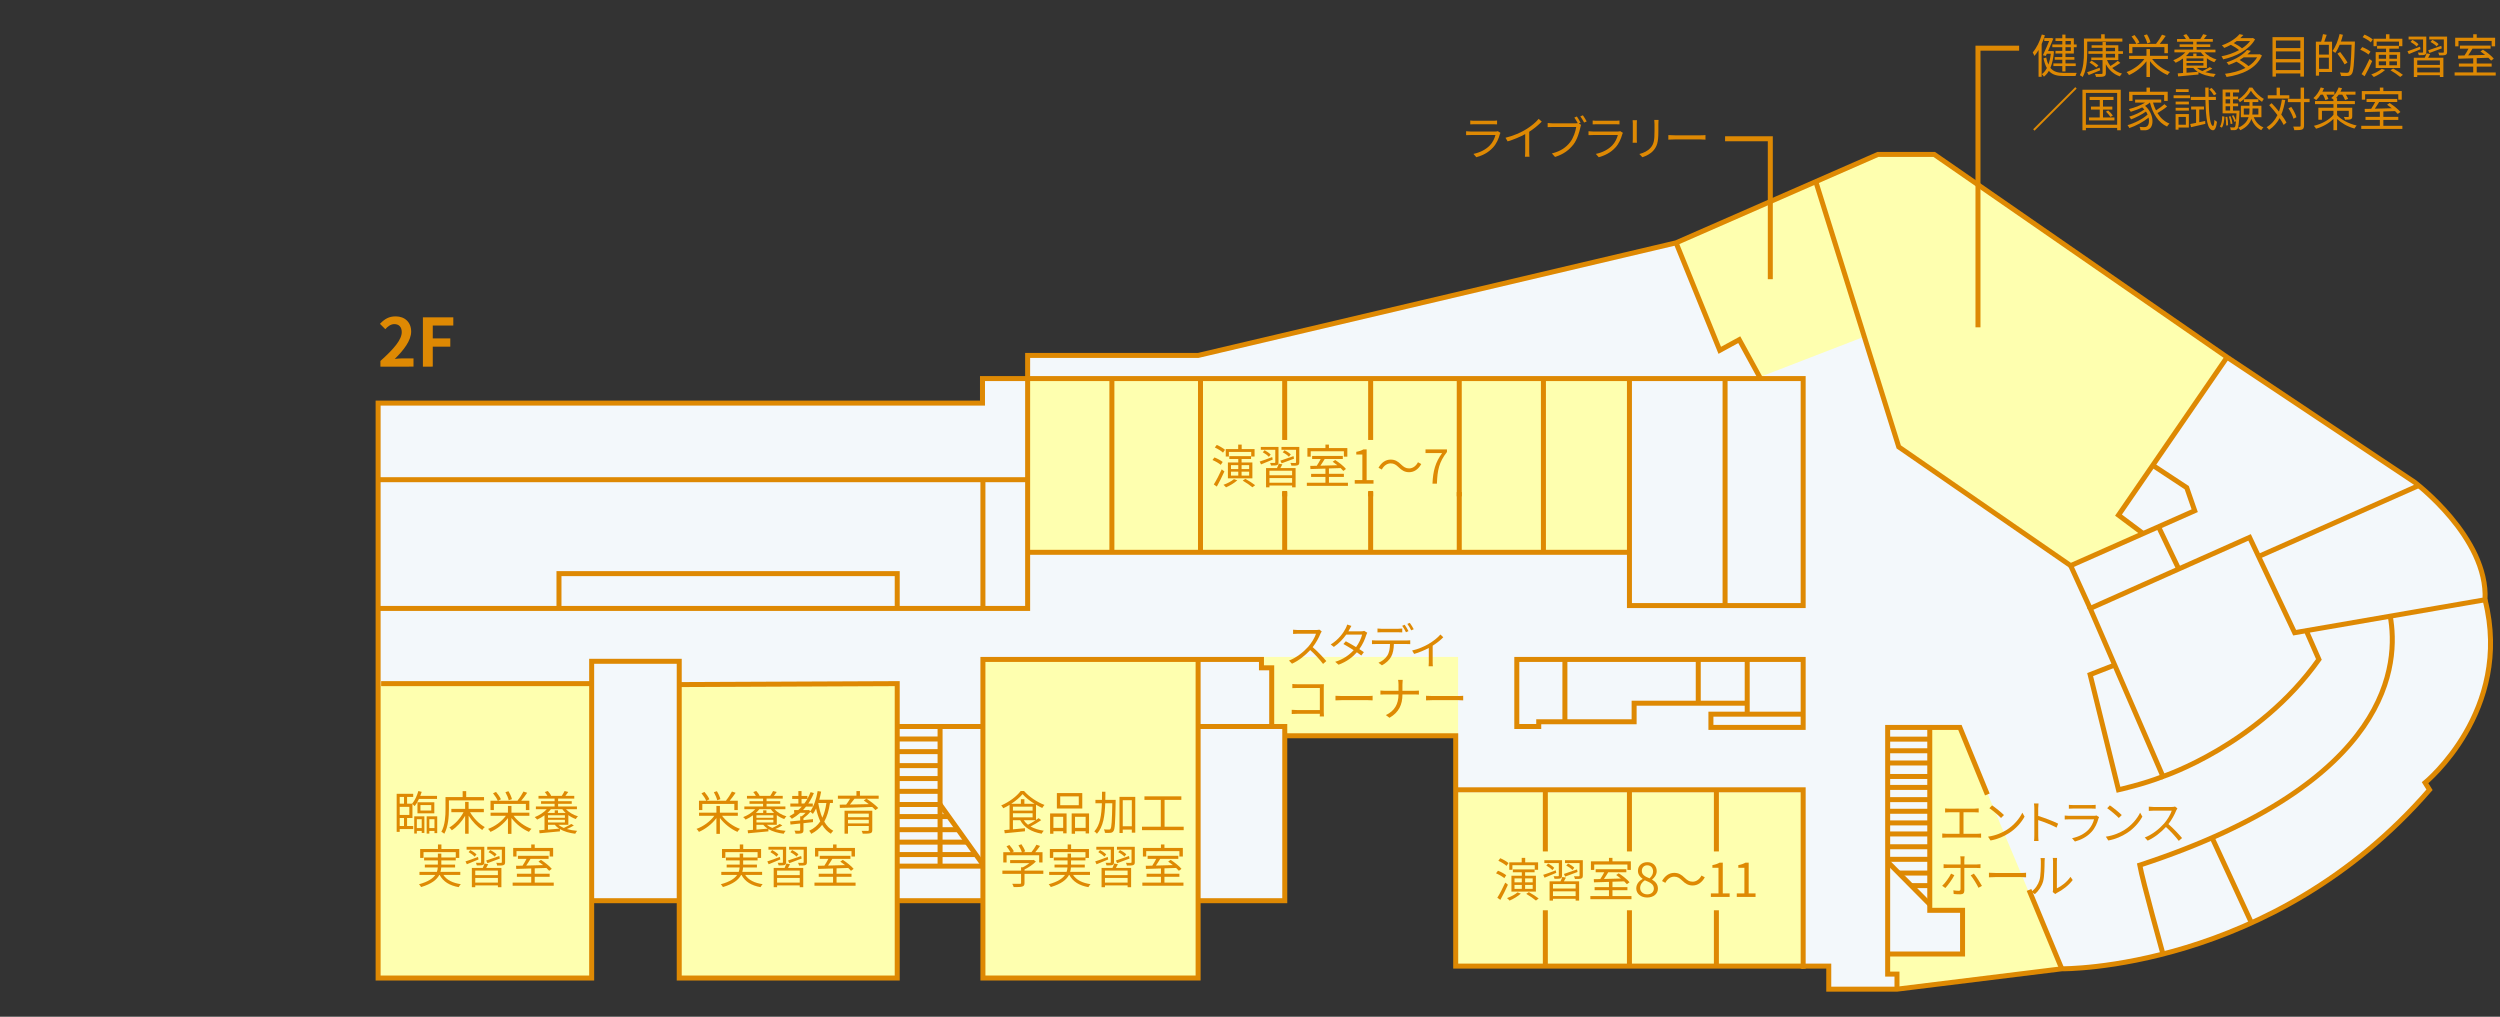 <?xml version="1.0" encoding="utf-8"?>
<!-- Generator: Adobe Illustrator 16.0.0, SVG Export Plug-In . SVG Version: 6.00 Build 0)  -->
<!DOCTYPE svg PUBLIC "-//W3C//DTD SVG 1.1//EN" "http://www.w3.org/Graphics/SVG/1.1/DTD/svg11.dtd">
<svg version="1.1" id="レイヤー_1" xmlns="http://www.w3.org/2000/svg" xmlns:xlink="http://www.w3.org/1999/xlink" x="0px"
	 y="0px" width="374.848px" height="152.453px" viewBox="0 0 374.848 152.453" enable-background="new 0 0 374.848 152.453"
	 xml:space="preserve">
<rect x="0" y="0" width="374.848" height="152.453" fill="#333333" stroke="none"/>
<g id="レイヤー_4">
	<path fill="#F3F8FB" d="M372.604,89.928c0.49-9.353-10.621-17.666-10.621-17.666l-28.057-18.706L290.02,23.159h-8.461l-30.25,13.25
		l-71.665,16.887h-25.561v3.463h-6.771v3.681H56.695v86.203h32.02V135.05h13.13v11.593h32.686V135.05h12.851v11.593h32.266V135.05
		h12.993v-24.731h25.631v34.543h51.32l0.777,0.4v-0.4h3.836v3.455h10.229l24.711-3.055c0,0,6.206,0.071,15.169-2.221
		c0,0.001,0.001,0.003,0.001,0.003l0.002-0.003c11.237-2.874,26.812-9.469,39.966-24.618l-0.664-1.062
		C363.615,117.361,376.811,106.6,372.604,89.928z"/>
</g>
<g id="レイヤー_2">
	<path fill="#FEFFAF" d="M282.929,146.059l1.593,0.014l0.174,2.212l24.21-3.296l-4.677-11.162l-10.294-24.59h-4.374v26.951h4.977
		v7.146H282.93L282.929,146.059L282.929,146.059z"/>
	<path fill="#FEFFAF" d="M310.823,84.673l10.24-4.522l-3.52-2.623l16.516-23.957l-44.158-30.478h-8.391l-9.056,3.95l12.485,39.806
		L310.823,84.673z"/>
	<path fill="#FEFFAF" d="M56.979,102.503h31.735v43.854H56.979V102.503z"/>
	<path fill="#FEFFAF" d="M101.843,102.503h32.686v43.854h-32.686V102.503z"/>
	<path fill="#FEFFAF" d="M147.378,98.805h32.266v47.838h-32.266V98.805L147.378,98.805z"/>
	<path fill="#FEFFAF" d="M154.083,56.759h90.234v26.054h-90.234V56.759z"/>
	<path fill="#FEFFAF" d="M218.268,118.816h52.099v26.053h-52.099V118.816z"/>
	<path fill="#FEFFAF" d="M251.309,36.409l21.483-9.177l6.775,23.233l-15.598,6.029c0,0-1.118-2.556-3.145-5.594l-2.968,1.626
		C254.878,46.543,251.309,36.409,251.309,36.409z"/>
	<polygon fill="#FEFFAF" points="189.231,98.497 189.231,100.279 190.679,100.279 190.679,108.93 192.417,108.93 192.417,110.309 
		218.625,110.309 218.625,98.497 	"/>
</g>
<g id="レイヤー_1_1_">
	<g>
		<polyline fill="none" stroke="#DE8903" stroke-width="0.75" stroke-miterlimit="10" points="244.318,56.759 244.318,90.799 
			270.365,90.799 270.365,56.759 147.314,56.759 147.314,60.439 56.695,60.439 56.695,146.643 88.713,146.643 88.713,99.154 
			101.843,99.154 101.843,146.643 134.529,146.643 134.529,102.503 101.843,102.645 		"/>
		
			<line fill="none" stroke="#DE8903" stroke-width="0.75" stroke-miterlimit="10" x1="244.318" y1="82.812" x2="154.083" y2="82.812"/>
		
			<line fill="none" stroke="#DE8903" stroke-width="0.75" stroke-miterlimit="10" x1="88.713" y1="102.503" x2="57.146" y2="102.503"/>
		
			<line fill="none" stroke="#DE8903" stroke-width="0.75" stroke-miterlimit="10" x1="88.713" y1="135.05" x2="101.843" y2="135.05"/>
		<polyline fill="none" stroke="#DE8903" stroke-width="0.75" stroke-miterlimit="10" points="190.679,108.791 190.679,100.131 
			189.142,100.131 189.142,98.875 147.378,98.875 147.378,146.643 179.644,146.643 179.644,98.875 		"/>
		<polyline fill="none" stroke="#DE8903" stroke-width="0.75" stroke-miterlimit="10" points="179.644,108.93 192.637,108.93 
			192.637,135.05 179.644,135.05 		"/>
		
			<line fill="none" stroke="#DE8903" stroke-width="0.75" stroke-miterlimit="10" x1="134.529" y1="108.93" x2="147.378" y2="108.93"/>
		
			<line fill="none" stroke="#DE8903" stroke-width="0.75" stroke-miterlimit="10" x1="134.529" y1="135.05" x2="147.378" y2="135.05"/>
		<path fill="none" stroke="#DE8903" stroke-width="0.75" stroke-miterlimit="10" d="M345.799,94.562l1.895,4.312
			c-9.092,12.841-23.381,17.55-23.381,17.55L313.4,91.227l23.902-10.65l6.754,14.289l28.547-4.938
			c0.49-9.353-10.621-17.666-10.621-17.666l-28.057-18.706L290.02,23.159h-8.461l-30.25,13.25l-71.665,16.887h-25.561v37.931H56.695
			"/>
		<path fill="none" stroke="#DE8903" stroke-width="0.75" stroke-miterlimit="10" d="M317.074,99.709l-3.681,1.441l4.252,17.271
			c0,0,3.832-0.859,6.666-1.998"/>
		<polyline fill="none" stroke="#DE8903" stroke-width="0.75" stroke-miterlimit="10" points="272.26,27.232 284.697,67.009 
			310.473,84.812 329.072,76.575 327.877,73.12 322.828,69.794 		"/>
		<polyline fill="none" stroke="#DE8903" stroke-width="0.75" stroke-miterlimit="10" points="321.338,80 317.646,77.238 
			333.926,53.556 		"/>
		
			<line fill="none" stroke="#DE8903" stroke-width="0.75" stroke-miterlimit="10" x1="313.4" y1="91.227" x2="310.473" y2="84.812"/>
		
			<line fill="none" stroke="#DE8903" stroke-width="0.75" stroke-miterlimit="10" x1="326.68" y1="85.311" x2="323.645" y2="78.979"/>
		<polyline fill="none" stroke="#DE8903" stroke-width="0.75" stroke-miterlimit="10" points="251.309,36.409 257.859,52.527 
			260.783,50.933 263.971,56.759 		"/>
		
			<line fill="none" stroke="#DE8903" stroke-width="0.75" stroke-miterlimit="10" x1="258.656" y1="56.759" x2="258.656" y2="90.799"/>
		
			<line fill="none" stroke="#DE8903" stroke-width="0.75" stroke-miterlimit="10" x1="231.42" y1="56.759" x2="231.42" y2="82.812"/>
		
			<line fill="none" stroke="#DE8903" stroke-width="0.75" stroke-miterlimit="10" x1="166.716" y1="56.759" x2="166.716" y2="82.812"/>
		
			<line fill="none" stroke="#DE8903" stroke-width="0.75" stroke-miterlimit="10" x1="180.001" y1="56.759" x2="180.001" y2="82.812"/>
		
			<line fill="none" stroke="#DE8903" stroke-width="0.75" stroke-miterlimit="10" x1="192.625" y1="56.759" x2="192.625" y2="74.426"/>
		
			<line fill="none" stroke="#DE8903" stroke-width="0.75" stroke-miterlimit="10" x1="192.625" y1="73.779" x2="192.625" y2="82.812"/>
		
			<line fill="none" stroke="#DE8903" stroke-width="0.75" stroke-miterlimit="10" x1="205.514" y1="56.759" x2="205.514" y2="74.426"/>
		
			<line fill="none" stroke="#DE8903" stroke-width="0.75" stroke-miterlimit="10" x1="205.514" y1="82.812" x2="205.514" y2="73.779"/>
		
			<line fill="none" stroke="#DE8903" stroke-width="0.75" stroke-miterlimit="10" x1="218.799" y1="56.759" x2="218.799" y2="74.426"/>
		
			<line fill="none" stroke="#DE8903" stroke-width="0.75" stroke-miterlimit="10" x1="218.799" y1="82.812" x2="218.799" y2="73.779"/>
		
			<line fill="none" stroke="#DE8903" stroke-width="0.75" stroke-miterlimit="10" x1="56.695" y1="71.925" x2="154.083" y2="71.925"/>
		
			<line fill="none" stroke="#DE8903" stroke-width="0.75" stroke-miterlimit="10" x1="147.378" y1="71.925" x2="147.378" y2="91.227"/>
		<polyline fill="none" stroke="#DE8903" stroke-width="0.75" stroke-miterlimit="10" points="83.812,91.227 83.812,86.008 
			134.529,86.008 134.529,91.227 		"/>
		<path fill="none" stroke="#DE8903" stroke-width="0.75" stroke-miterlimit="10" d="M192.637,110.318h25.631v34.543h55.935v3.455
			h10.229l24.711-3.055c0,0,31.488,0.397,55.137-26.839l-0.663-1.062c0,0,13.194-10.762,8.987-27.434"/>
		<path fill="none" stroke="#DE8903" stroke-width="0.75" stroke-miterlimit="10" d="M358.389,92.387
			c1.24,6.907,0.576,24.84-37.553,37.33c0.397,2.258,3.477,13.328,3.477,13.328"/>
		
			<line fill="none" stroke="#DE8903" stroke-width="0.75" stroke-miterlimit="10" x1="331.676" y1="125.607" x2="337.584" y2="138.373"/>
		<polyline fill="none" stroke="#DE8903" stroke-width="0.75" stroke-miterlimit="10" points="284.432,148.316 284.432,146.059 
			283.035,146.059 283.035,109.066 293.865,109.066 297.982,119.121 		"/>
		
			<line fill="none" stroke="#DE8903" stroke-width="0.75" stroke-miterlimit="10" x1="304.229" y1="133.436" x2="309.143" y2="145.262"/>
		<polyline fill="none" stroke="#DE8903" stroke-width="0.75" stroke-miterlimit="10" points="283.035,143.044 294.264,143.044 
			294.264,136.492 289.348,136.492 289.348,109.066 		"/>
		
			<line fill="none" stroke="#DE8903" stroke-width="0.75" stroke-miterlimit="10" x1="289.348" y1="135.598" x2="283.035" y2="129.23"/>
		
			<line fill="none" stroke="#DE8903" stroke-width="0.75" stroke-miterlimit="10" x1="283.035" y1="110.826" x2="289.348" y2="110.826"/>
		
			<line fill="none" stroke="#DE8903" stroke-width="0.75" stroke-miterlimit="10" x1="283.035" y1="112.57" x2="289.348" y2="112.57"/>
		
			<line fill="none" stroke="#DE8903" stroke-width="0.75" stroke-miterlimit="10" x1="283.035" y1="114.402" x2="289.348" y2="114.402"/>
		
			<line fill="none" stroke="#DE8903" stroke-width="0.75" stroke-miterlimit="10" x1="283.035" y1="116.425" x2="289.348" y2="116.425"/>
		
			<line fill="none" stroke="#DE8903" stroke-width="0.75" stroke-miterlimit="10" x1="283.035" y1="118.064" x2="289.348" y2="118.064"/>
		
			<line fill="none" stroke="#DE8903" stroke-width="0.75" stroke-miterlimit="10" x1="283.035" y1="119.896" x2="289.348" y2="119.896"/>
		
			<line fill="none" stroke="#DE8903" stroke-width="0.75" stroke-miterlimit="10" x1="283.035" y1="121.641" x2="289.348" y2="121.641"/>
		
			<line fill="none" stroke="#DE8903" stroke-width="0.75" stroke-miterlimit="10" x1="283.035" y1="123.387" x2="289.348" y2="123.387"/>
		
			<line fill="none" stroke="#DE8903" stroke-width="0.75" stroke-miterlimit="10" x1="283.035" y1="125.042" x2="289.348" y2="125.042"/>
		
			<line fill="none" stroke="#DE8903" stroke-width="0.75" stroke-miterlimit="10" x1="283.035" y1="126.962" x2="289.348" y2="126.962"/>
		
			<line fill="none" stroke="#DE8903" stroke-width="0.75" stroke-miterlimit="10" x1="283.035" y1="128.846" x2="289.348" y2="128.846"/>
		
			<line fill="none" stroke="#DE8903" stroke-width="0.75" stroke-miterlimit="10" x1="284.695" y1="130.906" x2="289.348" y2="130.906"/>
		
			<line fill="none" stroke="#DE8903" stroke-width="0.75" stroke-miterlimit="10" x1="286.562" y1="132.789" x2="289.348" y2="132.789"/>
		<polyline fill="none" stroke="#DE8903" stroke-width="0.75" stroke-miterlimit="10" points="218.268,118.423 270.365,118.423 
			270.365,145.262 		"/>
		
			<line fill="none" stroke="#DE8903" stroke-width="0.75" stroke-miterlimit="10" x1="231.707" y1="118.423" x2="231.707" y2="127.664"/>
		
			<line fill="none" stroke="#DE8903" stroke-width="0.75" stroke-miterlimit="10" x1="244.316" y1="118.423" x2="244.316" y2="127.664"/>
		
			<line fill="none" stroke="#DE8903" stroke-width="0.75" stroke-miterlimit="10" x1="257.354" y1="118.423" x2="257.354" y2="127.664"/>
		
			<line fill="none" stroke="#DE8903" stroke-width="0.75" stroke-miterlimit="10" x1="231.707" y1="144.861" x2="231.707" y2="136.486"/>
		
			<line fill="none" stroke="#DE8903" stroke-width="0.75" stroke-miterlimit="10" x1="244.316" y1="144.861" x2="244.316" y2="136.486"/>
		
			<line fill="none" stroke="#DE8903" stroke-width="0.75" stroke-miterlimit="10" x1="257.354" y1="144.861" x2="257.354" y2="136.486"/>
		
			<line fill="none" stroke="#DE8903" stroke-width="0.75" stroke-miterlimit="10" x1="338.654" y1="83.436" x2="362.658" y2="72.801"/>
		
			<line fill="none" stroke="#DE8903" stroke-width="0.75" stroke-miterlimit="10" x1="261.975" y1="98.875" x2="261.975" y2="107.082"/>
		<polyline fill="none" stroke="#DE8903" stroke-width="0.75" stroke-miterlimit="10" points="261.975,105.438 245.018,105.438 
			245.018,108.221 230.717,108.221 230.717,108.93 227.428,108.93 227.428,98.875 270.365,98.875 270.365,109.066 256.533,109.066 
			256.533,107.082 270.365,107.082 		"/>
		
			<line fill="none" stroke="#DE8903" stroke-width="0.75" stroke-miterlimit="10" x1="234.641" y1="98.875" x2="234.641" y2="108.221"/>
		
			<line fill="none" stroke="#DE8903" stroke-width="0.75" stroke-miterlimit="10" x1="254.635" y1="98.875" x2="254.635" y2="105.438"/>
		
			<line fill="none" stroke="#DE8903" stroke-width="0.75" stroke-miterlimit="10" x1="134.529" y1="129.867" x2="147.378" y2="129.867"/>
		
			<line fill="none" stroke="#DE8903" stroke-width="0.75" stroke-miterlimit="10" x1="140.954" y1="108.93" x2="140.954" y2="129.867"/>
		
			<line fill="none" stroke="#DE8903" stroke-width="0.75" stroke-miterlimit="10" x1="134.529" y1="110.805" x2="140.954" y2="110.805"/>
		
			<line fill="none" stroke="#DE8903" stroke-width="0.75" stroke-miterlimit="10" x1="134.529" y1="112.699" x2="140.954" y2="112.699"/>
		
			<line fill="none" stroke="#DE8903" stroke-width="0.75" stroke-miterlimit="10" x1="134.529" y1="114.796" x2="140.954" y2="114.796"/>
		
			<line fill="none" stroke="#DE8903" stroke-width="0.75" stroke-miterlimit="10" x1="134.529" y1="116.736" x2="140.954" y2="116.736"/>
		
			<line fill="none" stroke="#DE8903" stroke-width="0.75" stroke-miterlimit="10" x1="134.529" y1="118.654" x2="140.954" y2="118.654"/>
		<polyline fill="none" stroke="#DE8903" stroke-width="0.75" stroke-miterlimit="10" points="134.529,120.623 140.954,120.623 
			147.378,129.623 		"/>
		
			<line fill="none" stroke="#DE8903" stroke-width="0.75" stroke-miterlimit="10" x1="134.529" y1="122.436" x2="142.246" y2="122.436"/>
		
			<line fill="none" stroke="#DE8903" stroke-width="0.75" stroke-miterlimit="10" x1="134.529" y1="124.404" x2="143.653" y2="124.404"/>
		
			<line fill="none" stroke="#DE8903" stroke-width="0.75" stroke-miterlimit="10" x1="134.529" y1="126.27" x2="144.984" y2="126.27"/>
		
			<line fill="none" stroke="#DE8903" stroke-width="0.75" stroke-miterlimit="10" x1="134.529" y1="128.132" x2="146.371" y2="128.132"/>
	</g>
</g>
<g id="レイヤー_3">
	<rect x="181.418" y="65.968" fill="#FEFFAF" width="34.372" height="7.648"/>
	<g enable-background="new    ">
		<path fill="#DE8903" d="M61.038,123.851h0.917v0.462h-2.024v0.413h-0.455v-5.708h2.479v0.47h-0.917v1.016h0.757
			c0.399-0.47,0.735-1.184,0.931-1.898l0.504,0.126c-0.063,0.196-0.133,0.399-0.21,0.596h2.507v0.462h-2.704
			c-0.189,0.413-0.413,0.791-0.644,1.078c-0.063-0.076-0.225-0.217-0.336-0.314v2.101h-0.806V123.851z M59.932,119.487v1.016h0.645
			v-1.016H59.932z M61.375,120.979h-1.443v1.212h1.443V120.979z M59.932,123.851h0.645v-1.198h-0.645V123.851z M62.11,122.4h1.52
			v2.493h-0.399v-0.308h-0.729v0.392H62.11V122.4z M62.502,122.835v1.323h0.729v-1.323H62.502z M62.594,121.952v-1.66h2.528v1.66
			H62.594z M63.042,121.532h1.618v-0.819h-1.618V121.532z M65.556,122.4v2.521h-0.413v-0.336h-0.771v0.406h-0.399V122.4H65.556z
			 M65.143,124.158v-1.323h-0.771v1.323H65.143z"/>
		<path fill="#DE8903" d="M67.31,120.013v1.31c0,1.064-0.098,2.633-0.693,3.69c-0.091-0.091-0.315-0.238-0.441-0.294
			c0.567-1.002,0.624-2.402,0.624-3.396v-1.808h2.57v-0.896h0.532v0.896h2.675v0.498H67.31z M70.483,121.784
			c0.519,0.896,1.394,1.779,2.207,2.228c-0.126,0.104-0.301,0.294-0.385,0.44c-0.722-0.469-1.485-1.274-2.038-2.143v2.696H69.74
			v-2.676c-0.518,0.896-1.261,1.695-1.996,2.165c-0.084-0.134-0.252-0.322-0.371-0.421c0.819-0.462,1.646-1.358,2.129-2.29h-1.828
			v-0.497h2.066v-1.051h0.525v1.051h2.283v0.497H70.483z"/>
		<path fill="#DE8903" d="M77.007,122.323c0.616,0.834,1.667,1.597,2.683,1.954c-0.126,0.112-0.294,0.309-0.378,0.455
			c-0.959-0.413-1.961-1.197-2.626-2.08v2.375h-0.525v-2.36c-0.665,0.889-1.653,1.652-2.619,2.065
			c-0.077-0.14-0.238-0.336-0.364-0.448c1.009-0.356,2.059-1.12,2.668-1.961h-2.29v-0.476h2.605v-1.009h0.525v1.009h2.689v0.476
			H77.007z M74.051,121.462h-0.504v-1.4h1.086c-0.126-0.309-0.427-0.777-0.708-1.114l0.448-0.21
			c0.294,0.344,0.609,0.799,0.735,1.106l-0.427,0.218h3.004l-0.084-0.035c0.301-0.357,0.68-0.932,0.89-1.345l0.553,0.188
			c-0.273,0.406-0.609,0.862-0.896,1.191h1.219v1.4h-0.519v-0.917h-4.797V121.462z M76.278,119.991
			c-0.063-0.315-0.28-0.826-0.497-1.212l0.455-0.146c0.231,0.371,0.456,0.868,0.525,1.19L76.278,119.991z"/>
		<path fill="#DE8903" d="M83.719,123.668c0.224,0.189,0.497,0.344,0.819,0.477c0.385-0.175,0.84-0.428,1.121-0.603l0.385,0.231
			c-0.308,0.196-0.7,0.385-1.05,0.532c0.462,0.133,0.994,0.224,1.547,0.273c-0.105,0.098-0.224,0.301-0.287,0.434
			c-0.882-0.104-1.681-0.336-2.297-0.7v0.343c-1.093,0.112-2.241,0.218-3.054,0.288l-0.056-0.456l0.798-0.062v-2.179
			c-0.35,0.26-0.735,0.477-1.106,0.645c-0.063-0.091-0.245-0.287-0.364-0.371c0.687-0.273,1.359-0.693,1.814-1.19h-1.639v-0.406
			h2.808v-0.399h-2.031v-0.393h2.031v-0.392h-2.416v-0.413h1.338c-0.105-0.189-0.245-0.399-0.393-0.567l0.448-0.161
			c0.203,0.21,0.414,0.504,0.498,0.714l-0.035,0.015h1.639c0.14-0.21,0.322-0.519,0.42-0.722l0.553,0.14
			c-0.147,0.203-0.294,0.414-0.434,0.582h1.331v0.413h-2.423v0.392h2.045v0.393h-2.045v0.399h2.823v0.406h-1.646
			c0.434,0.469,1.121,0.875,1.8,1.071c-0.112,0.099-0.259,0.273-0.329,0.406c-0.385-0.133-0.771-0.336-1.113-0.588v1.449H83.719z
			 M82.599,121.329c-0.154,0.196-0.322,0.385-0.518,0.561h1.092v-0.386h0.49v0.386h1.149c-0.189-0.176-0.357-0.364-0.498-0.561
			H82.599z M82.165,122.617H84.7v-0.378h-2.535V122.617z M84.7,123.318v-0.393h-2.535v0.393H84.7z M82.165,124.39
			c0.532-0.042,1.113-0.091,1.688-0.141c-0.266-0.168-0.49-0.356-0.672-0.581h-1.016V124.39z"/>
	</g>
	<g enable-background="new    ">
		<path fill="#DE8903" d="M66.479,131.192c0.497,0.749,1.394,1.204,2.612,1.379c-0.112,0.105-0.245,0.315-0.315,0.448
			c-1.366-0.237-2.318-0.826-2.85-1.827h-0.063c-0.364,0.693-1.127,1.337-2.724,1.813c-0.056-0.112-0.203-0.308-0.315-0.42
			c1.366-0.379,2.08-0.869,2.444-1.394h-2.374v-0.463h2.612c0.084-0.217,0.119-0.441,0.133-0.658h-1.94v-0.435h1.954v-0.623h-2.066
			v-0.441h2.066v-0.581h0.519v0.581h2.164v-0.806h-4.833v0.876h-0.504v-1.345h2.668v-0.68h0.518v0.68h2.676v1.345h-0.525v0.371
			h-2.164v0.623h2.066v0.435h-2.08c-0.014,0.217-0.049,0.441-0.112,0.658h2.97v0.463H66.479z"/>
		<path fill="#DE8903" d="M71.749,128.866c-0.616,0.26-1.247,0.525-1.751,0.722l-0.203-0.427c0.476-0.147,1.184-0.406,1.877-0.68
			L71.749,128.866z M72.134,127.396h-2.171v-0.427h2.654v2.304c0,0.231-0.056,0.351-0.224,0.421
			c-0.182,0.069-0.462,0.062-0.903,0.062c-0.021-0.119-0.084-0.272-0.133-0.385c0.308,0.007,0.588,0.007,0.672,0
			c0.084,0,0.105-0.028,0.105-0.105V127.396z M70.53,127.459c0.329,0.175,0.729,0.448,0.917,0.658l-0.28,0.336
			c-0.182-0.217-0.574-0.504-0.91-0.687L70.53,127.459z M73.198,129.581c-0.098,0.189-0.203,0.385-0.301,0.554h2.283v2.893h-0.525
			v-0.273h-3.396v0.273h-0.511v-2.893h1.639c0.105-0.218,0.21-0.47,0.273-0.659L73.198,129.581z M74.655,130.541h-3.396v0.679h3.396
			V130.541z M74.655,132.341v-0.708h-3.396v0.708H74.655z M72.897,129.027c0.504-0.161,1.24-0.42,1.968-0.679l0.077,0.385
			c-0.645,0.245-1.324,0.497-1.856,0.693L72.897,129.027z M75.734,129.272c0,0.245-0.056,0.364-0.238,0.441
			c-0.189,0.07-0.483,0.07-0.946,0.07c-0.021-0.126-0.084-0.294-0.147-0.413c0.329,0.014,0.63,0.014,0.729,0.007
			c0.084-0.007,0.112-0.028,0.112-0.105v-1.877h-2.185v-0.427h2.675V129.272z M74.172,128.439c-0.182-0.217-0.588-0.497-0.925-0.665
			l0.273-0.315c0.329,0.161,0.735,0.427,0.938,0.638L74.172,128.439z"/>
		<path fill="#DE8903" d="M83.028,132.341v0.469h-6.164v-0.469h2.788v-0.876h-2.15v-0.462h2.15v-0.784
			c-0.847,0.027-1.632,0.049-2.248,0.069l-0.028-0.476c0.287-0.007,0.617-0.007,0.974-0.015c0.203-0.301,0.427-0.686,0.595-1.016
			h-1.289v-0.462h4.602v0.462H79.54c-0.196,0.33-0.427,0.693-0.645,1.002c0.785-0.021,1.667-0.042,2.542-0.07
			c-0.231-0.188-0.477-0.371-0.701-0.525l0.372-0.259c0.588,0.371,1.295,0.938,1.625,1.345l-0.392,0.294
			c-0.105-0.126-0.245-0.272-0.413-0.427c-0.582,0.021-1.177,0.042-1.751,0.056v0.806h2.241v0.462h-2.241v0.876H83.028z
			 M77.446,128.426h-0.498v-1.289h2.704v-0.519h0.525v0.519h2.759v1.289h-0.518v-0.806h-4.973V128.426z"/>
	</g>
	<g enable-background="new    ">
		<path fill="#DE8903" d="M108.263,122.323c0.616,0.834,1.667,1.597,2.683,1.954c-0.126,0.112-0.294,0.309-0.378,0.455
			c-0.959-0.413-1.961-1.197-2.626-2.08v2.375h-0.525v-2.36c-0.665,0.889-1.653,1.652-2.619,2.065
			c-0.077-0.14-0.238-0.336-0.364-0.448c1.009-0.356,2.059-1.12,2.668-1.961h-2.29v-0.476h2.605v-1.009h0.525v1.009h2.689v0.476
			H108.263z M105.307,121.462h-0.504v-1.4h1.086c-0.126-0.309-0.427-0.777-0.708-1.114l0.448-0.21
			c0.294,0.344,0.609,0.799,0.735,1.106l-0.427,0.218h3.004l-0.084-0.035c0.301-0.357,0.68-0.932,0.89-1.345l0.553,0.188
			c-0.273,0.406-0.609,0.862-0.896,1.191h1.219v1.4h-0.519v-0.917h-4.797V121.462z M107.534,119.991
			c-0.063-0.315-0.28-0.826-0.497-1.212l0.455-0.146c0.231,0.371,0.456,0.868,0.525,1.19L107.534,119.991z"/>
		<path fill="#DE8903" d="M114.976,123.668c0.224,0.189,0.497,0.344,0.819,0.477c0.385-0.175,0.84-0.428,1.121-0.603l0.385,0.231
			c-0.308,0.196-0.7,0.385-1.05,0.532c0.462,0.133,0.994,0.224,1.547,0.273c-0.105,0.098-0.224,0.301-0.287,0.434
			c-0.882-0.104-1.681-0.336-2.297-0.7v0.343c-1.093,0.112-2.241,0.218-3.054,0.288l-0.056-0.456l0.798-0.062v-2.179
			c-0.35,0.26-0.735,0.477-1.106,0.645c-0.063-0.091-0.245-0.287-0.364-0.371c0.687-0.273,1.359-0.693,1.814-1.19h-1.639v-0.406
			h2.808v-0.399h-2.031v-0.393h2.031v-0.392h-2.416v-0.413h1.338c-0.105-0.189-0.245-0.399-0.393-0.567l0.448-0.161
			c0.203,0.21,0.414,0.504,0.498,0.714l-0.035,0.015h1.639c0.14-0.21,0.322-0.519,0.42-0.722l0.553,0.14
			c-0.147,0.203-0.294,0.414-0.434,0.582h1.331v0.413h-2.423v0.392h2.045v0.393h-2.045v0.399h2.823v0.406h-1.646
			c0.434,0.469,1.121,0.875,1.8,1.071c-0.112,0.099-0.259,0.273-0.329,0.406c-0.385-0.133-0.771-0.336-1.113-0.588v1.449H114.976z
			 M113.855,121.329c-0.154,0.196-0.322,0.385-0.518,0.561h1.092v-0.386h0.49v0.386h1.149c-0.189-0.176-0.357-0.364-0.498-0.561
			H113.855z M113.421,122.617h2.535v-0.378h-2.535V122.617z M115.956,123.318v-0.393h-2.535v0.393H115.956z M113.421,124.39
			c0.532-0.042,1.113-0.091,1.688-0.141c-0.266-0.168-0.49-0.356-0.672-0.581h-1.016V124.39z"/>
		<path fill="#DE8903" d="M124.448,120.397c-0.175,1.12-0.434,2.045-0.861,2.795c0.343,0.602,0.792,1.085,1.359,1.379
			c-0.126,0.099-0.294,0.302-0.364,0.441c-0.54-0.314-0.967-0.771-1.31-1.338c-0.414,0.554-0.946,0.995-1.632,1.353
			c-0.056-0.119-0.203-0.357-0.308-0.463c0.729-0.343,1.261-0.806,1.66-1.407c-0.266-0.567-0.477-1.226-0.63-1.94
			c-0.14,0.309-0.301,0.581-0.476,0.819c-0.077-0.084-0.252-0.238-0.372-0.322c-0.287,0.351-0.679,0.708-1.043,0.967v0.287
			c0.469-0.049,0.953-0.098,1.429-0.147v0.448l-1.429,0.161v1.022c0,0.267-0.056,0.399-0.245,0.477
			c-0.196,0.07-0.49,0.077-0.938,0.077c-0.021-0.133-0.091-0.329-0.168-0.455c0.35,0.007,0.651,0.007,0.742,0.007
			c0.091-0.007,0.119-0.028,0.119-0.105v-0.973c-0.539,0.062-1.037,0.111-1.45,0.153l-0.063-0.469
			c0.413-0.035,0.938-0.091,1.513-0.147v-0.623h0.231c0.203-0.147,0.406-0.336,0.575-0.519h-0.806
			c-0.385,0.344-0.806,0.645-1.247,0.896c-0.077-0.104-0.266-0.294-0.371-0.392c0.287-0.147,0.56-0.315,0.819-0.505h-0.112v-0.413
			h0.624c0.189-0.161,0.357-0.336,0.525-0.519h-1.716v-0.462h1.205v-0.693h-0.925v-0.441h0.925v-0.735h0.476v0.735h0.875v0.435
			c0.182-0.315,0.343-0.651,0.483-1.009l0.49,0.141c-0.231,0.566-0.511,1.092-0.833,1.568h0.672v0.462h-1.016
			c-0.147,0.183-0.294,0.351-0.448,0.519h0.763l0.091-0.028l0.252,0.183c0.532-0.729,0.89-1.85,1.086-3.005l0.525,0.084
			c-0.077,0.413-0.168,0.826-0.28,1.212h2.045v0.49H124.448z M120.596,120.481c0.168-0.217,0.322-0.448,0.462-0.693h-0.875v0.693
			H120.596z M122.69,120.404c0.133,0.799,0.329,1.555,0.609,2.206c0.294-0.616,0.483-1.352,0.609-2.213h-1.219V120.404z"/>
		<path fill="#DE8903" d="M131.749,119.76h-1.828c0.624,0.393,1.38,0.98,1.765,1.395l-0.434,0.308
			c-0.119-0.14-0.287-0.301-0.477-0.469c-1.758,0.069-3.621,0.119-4.847,0.14l-0.021-0.483l0.967-0.014
			c0.203-0.267,0.427-0.596,0.588-0.876h-1.828v-0.462h2.78v-0.687h0.525v0.687h2.809V119.76z M130.79,124.452
			c0,0.28-0.07,0.414-0.287,0.477c-0.224,0.07-0.582,0.077-1.142,0.077c-0.028-0.126-0.105-0.308-0.168-0.427
			c0.406,0.007,0.812,0.007,0.931,0.007c0.105-0.007,0.14-0.035,0.14-0.134v-0.602h-3.117v1.155h-0.518v-3.446h4.16V124.452z
			 M127.148,121.994v0.539h3.117v-0.539H127.148z M130.264,123.458v-0.539h-3.117v0.539H130.264z M128.128,119.76
			c-0.21,0.287-0.455,0.596-0.686,0.869c0.861-0.015,1.849-0.035,2.83-0.057c-0.252-0.196-0.519-0.392-0.764-0.553l0.392-0.26
			H128.128z"/>
	</g>
	<g enable-background="new    ">
		<path fill="#DE8903" d="M111.735,131.192c0.497,0.749,1.394,1.204,2.612,1.379c-0.112,0.105-0.245,0.315-0.315,0.448
			c-1.366-0.237-2.318-0.826-2.85-1.827h-0.063c-0.364,0.693-1.127,1.337-2.724,1.813c-0.056-0.112-0.203-0.308-0.315-0.42
			c1.366-0.379,2.08-0.869,2.444-1.394h-2.374v-0.463h2.612c0.084-0.217,0.119-0.441,0.133-0.658h-1.94v-0.435h1.954v-0.623h-2.066
			v-0.441h2.066v-0.581h0.519v0.581h2.164v-0.806h-4.833v0.876h-0.504v-1.345h2.668v-0.68h0.518v0.68h2.676v1.345h-0.525v0.371
			h-2.164v0.623h2.066v0.435h-2.08c-0.014,0.217-0.049,0.441-0.112,0.658h2.97v0.463H111.735z"/>
		<path fill="#DE8903" d="M117.005,128.866c-0.616,0.26-1.247,0.525-1.751,0.722l-0.203-0.427c0.476-0.147,1.184-0.406,1.877-0.68
			L117.005,128.866z M117.39,127.396h-2.171v-0.427h2.654v2.304c0,0.231-0.056,0.351-0.224,0.421
			c-0.182,0.069-0.462,0.062-0.903,0.062c-0.021-0.119-0.084-0.272-0.133-0.385c0.308,0.007,0.588,0.007,0.672,0
			c0.084,0,0.105-0.028,0.105-0.105V127.396z M115.786,127.459c0.329,0.175,0.729,0.448,0.917,0.658l-0.28,0.336
			c-0.182-0.217-0.574-0.504-0.91-0.687L115.786,127.459z M118.455,129.581c-0.098,0.189-0.203,0.385-0.301,0.554h2.283v2.893
			h-0.525v-0.273h-3.396v0.273h-0.511v-2.893h1.639c0.105-0.218,0.21-0.47,0.273-0.659L118.455,129.581z M119.911,130.541h-3.396
			v0.679h3.396V130.541z M119.911,132.341v-0.708h-3.396v0.708H119.911z M118.154,129.027c0.504-0.161,1.24-0.42,1.968-0.679
			l0.077,0.385c-0.645,0.245-1.324,0.497-1.856,0.693L118.154,129.027z M120.99,129.272c0,0.245-0.056,0.364-0.238,0.441
			c-0.189,0.07-0.483,0.07-0.946,0.07c-0.021-0.126-0.084-0.294-0.147-0.413c0.329,0.014,0.63,0.014,0.729,0.007
			c0.084-0.007,0.112-0.028,0.112-0.105v-1.877h-2.185v-0.427h2.675V129.272z M119.428,128.439
			c-0.182-0.217-0.588-0.497-0.925-0.665l0.273-0.315c0.329,0.161,0.735,0.427,0.938,0.638L119.428,128.439z"/>
		<path fill="#DE8903" d="M128.284,132.341v0.469h-6.164v-0.469h2.788v-0.876h-2.15v-0.462h2.15v-0.784
			c-0.847,0.027-1.632,0.049-2.248,0.069l-0.028-0.476c0.287-0.007,0.617-0.007,0.974-0.015c0.203-0.301,0.427-0.686,0.595-1.016
			h-1.289v-0.462h4.602v0.462h-2.717c-0.196,0.33-0.427,0.693-0.645,1.002c0.785-0.021,1.667-0.042,2.542-0.07
			c-0.231-0.188-0.477-0.371-0.701-0.525l0.372-0.259c0.588,0.371,1.295,0.938,1.625,1.345l-0.392,0.294
			c-0.105-0.126-0.245-0.272-0.413-0.427c-0.582,0.021-1.177,0.042-1.751,0.056v0.806h2.241v0.462h-2.241v0.876H128.284z
			 M122.702,128.426h-0.498v-1.289h2.704v-0.519h0.525v0.519h2.759v1.289h-0.518v-0.806h-4.973V128.426z"/>
	</g>
	<g enable-background="new    ">
		<path fill="#DE8903" d="M156.116,122.968c-0.469,0.336-1.072,0.687-1.597,0.952c0.54,0.315,1.212,0.525,1.982,0.638
			c-0.112,0.105-0.245,0.315-0.315,0.448c-1.506-0.259-2.619-0.91-3.215-2.024h-1.092v1.366l1.8-0.168l0.007,0.462
			c-1.092,0.119-2.234,0.231-3.032,0.302l-0.077-0.483c0.231-0.021,0.497-0.042,0.792-0.07v-3.705
			c-0.301,0.189-0.624,0.357-0.938,0.504c-0.063-0.119-0.196-0.308-0.309-0.42c1.184-0.511,2.354-1.387,2.914-2.164h0.512
			c0.763,0.875,1.975,1.681,3.061,2.087c-0.119,0.126-0.245,0.315-0.336,0.455c-0.301-0.133-0.616-0.301-0.931-0.483v2.284
			c0.14-0.099,0.273-0.196,0.385-0.28L156.116,122.968z M155.108,120.523c-0.693-0.435-1.352-0.952-1.786-1.45
			c-0.385,0.47-1.001,0.995-1.695,1.45h1.443v-0.693h0.525v0.693H155.108z M151.879,121.539h2.948v-0.588h-2.948V121.539z
			 M151.879,122.555h2.948v-0.616h-2.948V122.555z M153.497,122.981c0.168,0.26,0.378,0.483,0.637,0.68
			c0.364-0.182,0.792-0.435,1.149-0.68H153.497z"/>
		<path fill="#DE8903" d="M157.45,121.966h2.472v2.984h-0.511v-0.315h-1.464v0.378h-0.497V121.966z M157.948,122.471v1.66h1.464
			v-1.66H157.948z M162.276,121.23h-3.81v-2.317h3.81V121.23z M161.751,119.41h-2.781v1.323h2.781V119.41z M163.291,121.966v2.998
			h-0.511v-0.329h-1.59v0.378h-0.504v-3.047H163.291z M162.78,124.131v-1.66h-1.59v1.66H162.78z"/>
		<path fill="#DE8903" d="M167.28,120.194c-0.056,3.096-0.105,4.111-0.322,4.412c-0.126,0.183-0.252,0.245-0.462,0.267
			c-0.189,0.027-0.511,0.027-0.819,0.007c-0.014-0.154-0.063-0.378-0.154-0.525c0.322,0.028,0.624,0.028,0.75,0.028
			c0.112,0.007,0.182-0.015,0.231-0.112c0.161-0.196,0.224-1.148,0.273-3.831h-1.058c-0.063,1.877-0.301,3.551-1.247,4.573
			c-0.077-0.112-0.266-0.28-0.393-0.357c0.869-0.917,1.079-2.465,1.135-4.216h-0.966v-0.512h0.98
			c0.007-0.398,0.007-0.805,0.007-1.218h0.511c0,0.413-0.007,0.819-0.014,1.218h1.548V120.194z M170.221,119.479v5.372h-0.519
			v-0.462h-1.358v0.511h-0.49v-5.421H170.221z M169.703,123.893v-3.908h-1.358v3.908H169.703z"/>
		<path fill="#DE8903" d="M177.481,123.955v0.519h-6.248v-0.519h2.815v-4.02h-2.451v-0.532h5.533v0.532h-2.514v4.02H177.481z"/>
	</g>
	<g enable-background="new    ">
		<path fill="#DE8903" d="M156.438,131.023h-2.822v1.366c0,0.309-0.084,0.462-0.336,0.539c-0.252,0.077-0.651,0.084-1.289,0.084
			c-0.035-0.146-0.14-0.364-0.217-0.497c0.532,0.014,1.008,0.014,1.142,0.007c0.147-0.007,0.182-0.042,0.182-0.146v-1.353h-2.802
			v-0.482h2.802v-0.505h0.266c0.343-0.168,0.7-0.392,0.987-0.616h-2.893v-0.462h3.418l0.105-0.028l0.336,0.252
			c-0.434,0.448-1.085,0.89-1.702,1.184v0.176h2.822V131.023z M150.927,129.322h-0.497v-1.548h1.071
			c-0.133-0.26-0.378-0.616-0.588-0.876l0.435-0.196c0.259,0.287,0.546,0.687,0.672,0.953l-0.238,0.119h1.429
			c-0.084-0.295-0.301-0.715-0.511-1.022l0.448-0.169c0.238,0.33,0.476,0.778,0.567,1.072l-0.301,0.119h1.24
			c0.266-0.322,0.574-0.785,0.75-1.114l0.539,0.183c-0.217,0.315-0.476,0.651-0.714,0.932h1.085v1.548h-0.504v-1.086h-4.882V129.322
			z"/>
		<path fill="#DE8903" d="M160.896,131.192c0.497,0.749,1.394,1.204,2.612,1.379c-0.112,0.105-0.245,0.315-0.315,0.448
			c-1.366-0.237-2.318-0.826-2.85-1.827h-0.063c-0.364,0.693-1.127,1.337-2.724,1.813c-0.056-0.112-0.203-0.308-0.315-0.42
			c1.366-0.379,2.08-0.869,2.444-1.394h-2.374v-0.463h2.612c0.084-0.217,0.119-0.441,0.133-0.658h-1.94v-0.435h1.954v-0.623h-2.066
			v-0.441h2.066v-0.581h0.519v0.581h2.164v-0.806h-4.833v0.876h-0.504v-1.345h2.668v-0.68h0.518v0.68h2.676v1.345h-0.525v0.371
			h-2.164v0.623h2.066v0.435h-2.08c-0.014,0.217-0.049,0.441-0.112,0.658h2.97v0.463H160.896z"/>
		<path fill="#DE8903" d="M166.166,128.866c-0.616,0.26-1.247,0.525-1.751,0.722l-0.203-0.427c0.476-0.147,1.184-0.406,1.877-0.68
			L166.166,128.866z M166.552,127.396h-2.171v-0.427h2.654v2.304c0,0.231-0.056,0.351-0.224,0.421
			c-0.182,0.069-0.462,0.062-0.903,0.062c-0.021-0.119-0.084-0.272-0.133-0.385c0.308,0.007,0.588,0.007,0.672,0
			c0.084,0,0.105-0.028,0.105-0.105V127.396z M164.948,127.459c0.329,0.175,0.729,0.448,0.917,0.658l-0.28,0.336
			c-0.182-0.217-0.574-0.504-0.91-0.687L164.948,127.459z M167.616,129.581c-0.098,0.189-0.203,0.385-0.301,0.554h2.283v2.893
			h-0.525v-0.273h-3.396v0.273h-0.511v-2.893h1.639c0.105-0.218,0.21-0.47,0.273-0.659L167.616,129.581z M169.073,130.541h-3.396
			v0.679h3.396V130.541z M169.073,132.341v-0.708h-3.396v0.708H169.073z M167.315,129.027c0.504-0.161,1.24-0.42,1.968-0.679
			l0.077,0.385c-0.645,0.245-1.324,0.497-1.856,0.693L167.315,129.027z M170.151,129.272c0,0.245-0.056,0.364-0.238,0.441
			c-0.189,0.07-0.483,0.07-0.946,0.07c-0.021-0.126-0.084-0.294-0.147-0.413c0.329,0.014,0.63,0.014,0.729,0.007
			c0.084-0.007,0.112-0.028,0.112-0.105v-1.877h-2.185v-0.427h2.675V129.272z M168.59,128.439c-0.182-0.217-0.588-0.497-0.925-0.665
			l0.273-0.315c0.329,0.161,0.735,0.427,0.938,0.638L168.59,128.439z"/>
		<path fill="#DE8903" d="M177.446,132.341v0.469h-6.164v-0.469h2.788v-0.876h-2.15v-0.462h2.15v-0.784
			c-0.847,0.027-1.632,0.049-2.248,0.069l-0.028-0.476c0.287-0.007,0.617-0.007,0.974-0.015c0.203-0.301,0.427-0.686,0.595-1.016
			h-1.289v-0.462h4.602v0.462h-2.717c-0.196,0.33-0.427,0.693-0.645,1.002c0.785-0.021,1.667-0.042,2.542-0.07
			c-0.231-0.188-0.477-0.371-0.701-0.525l0.372-0.259c0.588,0.371,1.295,0.938,1.625,1.345l-0.392,0.294
			c-0.105-0.126-0.245-0.272-0.413-0.427c-0.582,0.021-1.177,0.042-1.751,0.056v0.806h2.241v0.462h-2.241v0.876H177.446z
			 M171.864,128.426h-0.498v-1.289h2.704v-0.519h0.525v0.519h2.759v1.289h-0.518v-0.806h-4.973V128.426z"/>
	</g>
	<g enable-background="new    ">
		<path fill="#DE8903" d="M198.176,94.674c-0.041,0.056-0.133,0.21-0.175,0.309c-0.237,0.602-0.679,1.421-1.177,2.052
			c0.736,0.63,1.59,1.541,2.045,2.087l-0.49,0.428c-0.469-0.616-1.211-1.443-1.926-2.08c-0.749,0.805-1.695,1.575-2.731,2.045
			l-0.448-0.47c1.128-0.441,2.164-1.274,2.886-2.08c0.476-0.539,0.987-1.372,1.163-1.947h-2.732c-0.244,0-0.63,0.028-0.707,0.035
			v-0.637c0.098,0.014,0.498,0.049,0.707,0.049h2.704c0.231,0,0.413-0.028,0.524-0.063L198.176,94.674z"/>
		<path fill="#DE8903" d="M205.002,94.87c-0.057,0.098-0.119,0.266-0.161,0.378c-0.175,0.616-0.532,1.394-1.022,2.08
			c0.266,0.168,0.504,0.329,0.68,0.455l-0.386,0.505c-0.168-0.134-0.399-0.302-0.665-0.483c-0.631,0.722-1.514,1.407-2.746,1.863
			l-0.504-0.435c1.219-0.371,2.129-1.044,2.767-1.744c-0.554-0.357-1.142-0.707-1.534-0.925l0.357-0.413
			c0.406,0.21,0.994,0.547,1.541,0.876c0.428-0.596,0.77-1.317,0.903-1.87h-2.382c-0.447,0.623-1.071,1.31-1.855,1.842l-0.469-0.364
			c1.204-0.742,1.933-1.793,2.248-2.43c0.07-0.127,0.175-0.379,0.224-0.561l0.63,0.203c-0.111,0.182-0.237,0.42-0.308,0.553
			c-0.042,0.084-0.091,0.168-0.147,0.26h1.912c0.189,0,0.344-0.021,0.463-0.07L205.002,94.87z"/>
		<path fill="#DE8903" d="M210.903,96.032c0.147,0,0.379-0.007,0.547-0.027v0.574c-0.154-0.007-0.379-0.015-0.547-0.015h-1.904
			c-0.021,0.757-0.133,1.395-0.414,1.912c-0.252,0.47-0.783,0.974-1.379,1.282l-0.519-0.386c0.546-0.224,1.051-0.63,1.323-1.071
			c0.309-0.49,0.386-1.078,0.406-1.737h-2.094c-0.217,0-0.42,0-0.609,0.015v-0.574c0.189,0.014,0.393,0.027,0.609,0.027H210.903z
			 M207.184,94.8c-0.23,0-0.462,0.007-0.645,0.021v-0.582c0.203,0.021,0.414,0.042,0.638,0.042h2.423
			c0.197,0,0.449-0.014,0.652-0.042v0.582c-0.203-0.015-0.449-0.021-0.652-0.021H207.184z M210.812,94.8
			c-0.14-0.287-0.378-0.707-0.567-0.967l0.371-0.161c0.176,0.253,0.428,0.673,0.574,0.96L210.812,94.8z M211.387,93.393
			c0.182,0.252,0.455,0.693,0.588,0.952l-0.379,0.168c-0.154-0.308-0.378-0.7-0.581-0.967L211.387,93.393z"/>
		<path fill="#DE8903" d="M216.405,95.549c-0.329,0.357-0.953,0.869-1.59,1.269v2.479c0,0.211,0.007,0.498,0.035,0.603h-0.645
			c0.014-0.104,0.028-0.392,0.028-0.603v-2.143c-0.596,0.315-1.437,0.68-2.199,0.896l-0.302-0.512
			c0.896-0.196,1.85-0.623,2.431-0.959c0.7-0.406,1.45-0.995,1.808-1.443L216.405,95.549z"/>
	</g>
	<g enable-background="new    ">
		<path fill="#DE8903" d="M197.883,107.423c0.006-0.077,0.006-0.225,0.014-0.393h-3.426c-0.287,0-0.602,0.014-0.791,0.028v-0.631
			c0.183,0.014,0.483,0.035,0.777,0.035h3.439v-3.306h-3.355c-0.259,0-0.602,0.014-0.77,0.021v-0.623
			c0.23,0.028,0.539,0.042,0.764,0.042h3.452c0.168,0,0.378-0.007,0.519-0.014c-0.008,0.161-0.021,0.378-0.021,0.546v3.614
			c0,0.252,0.021,0.567,0.028,0.68H197.883z"/>
		<path fill="#DE8903" d="M200.239,104.327c0.211,0.014,0.582,0.034,0.975,0.034h3.838c0.35,0,0.602-0.021,0.756-0.034v0.686
			c-0.141-0.007-0.434-0.034-0.749-0.034h-3.845c-0.386,0-0.757,0.014-0.975,0.034V104.327z"/>
		<path fill="#DE8903" d="M212.142,103.577c0.231,0,0.497-0.014,0.609-0.028v0.596c-0.112-0.014-0.399-0.021-0.616-0.021h-1.855
			c0,1.54-0.525,2.675-1.941,3.502l-0.545-0.406c1.316-0.624,1.891-1.653,1.897-3.096h-2.052c-0.267,0-0.519,0.007-0.658,0.021
			v-0.603c0.14,0.015,0.392,0.035,0.644,0.035h2.066v-0.945c0-0.21-0.028-0.554-0.063-0.693h0.693c-0.021,0.14-0.041,0.49-0.041,0.7
			v0.938H212.142z"/>
		<path fill="#DE8903" d="M213.819,104.327c0.211,0.014,0.582,0.034,0.975,0.034h3.838c0.35,0,0.602-0.021,0.756-0.034v0.686
			c-0.141-0.007-0.434-0.034-0.749-0.034h-3.845c-0.386,0-0.757,0.014-0.975,0.034V104.327z"/>
	</g>
	<g enable-background="new    ">
		<path fill="#DE8903" d="M296.464,125.016c0.21,0,0.399-0.021,0.581-0.043v0.638c-0.188-0.028-0.441-0.028-0.581-0.028h-4.63
			c-0.188,0-0.398,0.008-0.615,0.028v-0.638c0.209,0.028,0.427,0.043,0.615,0.043h1.976v-3.223h-1.575
			c-0.134,0-0.414,0.008-0.589,0.028v-0.616c0.183,0.028,0.448,0.042,0.589,0.042h3.852c0.21,0,0.428-0.021,0.596-0.042v0.616
			c-0.176-0.021-0.4-0.028-0.596-0.028h-1.682v3.223H296.464z"/>
		<path fill="#DE8903" d="M300.887,124.427c1.079-0.68,1.934-1.716,2.34-2.577l0.336,0.595c-0.482,0.876-1.295,1.828-2.354,2.486
			c-0.7,0.448-1.582,0.876-2.752,1.093l-0.371-0.574C299.312,125.268,300.222,124.84,300.887,124.427z M300.475,122.207l-0.441,0.44
			c-0.351-0.364-1.227-1.113-1.744-1.464l0.398-0.427C299.186,121.086,300.082,121.814,300.475,122.207z"/>
		<path fill="#DE8903" d="M308.358,124.091c-0.764-0.413-1.975-0.883-2.753-1.128l0.007,2.312c0,0.224,0.014,0.595,0.043,0.826
			h-0.673c0.028-0.224,0.042-0.567,0.042-0.826v-4.076c0-0.196-0.014-0.512-0.057-0.729h0.688c-0.021,0.217-0.05,0.519-0.05,0.729
			v1.142c0.925,0.28,2.249,0.784,2.991,1.155L308.358,124.091z"/>
		<path fill="#DE8903" d="M314.735,122.521c-0.035,0.063-0.077,0.154-0.092,0.203c-0.188,0.693-0.504,1.422-1.021,1.989
			c-0.736,0.806-1.618,1.219-2.508,1.464l-0.434-0.497c0.994-0.203,1.869-0.658,2.465-1.282c0.428-0.448,0.707-1.043,0.834-1.548
			h-3.72c-0.168,0-0.435,0.008-0.679,0.021v-0.589c0.252,0.028,0.49,0.043,0.679,0.043h3.69c0.162,0,0.309-0.015,0.386-0.057
			L314.735,122.521z M310.203,120.673c0.182,0.028,0.406,0.035,0.63,0.035h2.753c0.224,0,0.469-0.007,0.637-0.035v0.581
			c-0.168-0.014-0.406-0.021-0.645-0.021h-2.745c-0.217,0-0.44,0.007-0.63,0.021V120.673z"/>
		<path fill="#DE8903" d="M318.549,124.427c1.078-0.68,1.933-1.716,2.339-2.577l0.336,0.595c-0.483,0.876-1.296,1.828-2.353,2.486
			c-0.701,0.448-1.584,0.876-2.753,1.093l-0.372-0.574C316.973,125.268,317.883,124.84,318.549,124.427z M318.135,122.207
			l-0.441,0.44c-0.35-0.364-1.225-1.113-1.744-1.464l0.4-0.427C316.846,121.086,317.742,121.814,318.135,122.207z"/>
		<path fill="#DE8903" d="M326.481,121.205c-0.042,0.056-0.133,0.21-0.176,0.309c-0.237,0.602-0.679,1.421-1.176,2.052
			c0.735,0.63,1.59,1.541,2.045,2.087l-0.49,0.428c-0.469-0.616-1.211-1.443-1.926-2.08c-0.75,0.805-1.695,1.575-2.732,2.045
			l-0.447-0.47c1.127-0.441,2.164-1.274,2.885-2.08c0.477-0.539,0.988-1.372,1.163-1.947h-2.731c-0.245,0-0.631,0.028-0.707,0.035
			v-0.637c0.098,0.014,0.497,0.049,0.707,0.049h2.703c0.231,0,0.414-0.028,0.525-0.063L326.481,121.205z"/>
	</g>
	<g enable-background="new    ">
		<path fill="#DE8903" d="M293.033,131.229c-0.295,0.595-0.946,1.491-1.346,1.919l-0.482-0.329c0.469-0.428,1.064-1.261,1.338-1.828
			L293.033,131.229z M294.531,130.144v3.396c0,0.364-0.175,0.554-0.602,0.554c-0.295,0-0.708-0.014-0.995-0.049l-0.05-0.554
			c0.309,0.057,0.624,0.077,0.807,0.077c0.188,0,0.272-0.077,0.272-0.266c0.007-0.379,0.007-2.773,0.007-3.104v-0.056h-1.947
			c-0.217,0-0.412,0.007-0.602,0.028v-0.596c0.195,0.028,0.378,0.042,0.596,0.042h1.953v-0.722c0-0.153-0.027-0.392-0.056-0.497
			h0.658c-0.021,0.099-0.042,0.351-0.042,0.497v0.722h1.85c0.168,0,0.398-0.014,0.574-0.035v0.582
			c-0.189-0.015-0.4-0.021-0.568-0.021H294.531z M295.96,130.991c0.378,0.448,0.932,1.331,1.212,1.835l-0.519,0.287
			c-0.272-0.554-0.798-1.422-1.169-1.863L295.96,130.991z"/>
		<path fill="#DE8903" d="M298.219,130.858c0.21,0.014,0.582,0.034,0.974,0.034h3.838c0.351,0,0.603-0.021,0.757-0.034v0.686
			c-0.141-0.007-0.435-0.034-0.75-0.034h-3.845c-0.386,0-0.757,0.014-0.974,0.034V130.858z"/>
		<path fill="#DE8903" d="M304.574,133.709c0.589-0.421,1.009-1.044,1.219-1.724c0.203-0.645,0.211-2.038,0.211-2.815
			c0-0.21-0.021-0.364-0.05-0.511h0.645c-0.007,0.084-0.035,0.294-0.035,0.504c0,0.777-0.028,2.276-0.217,2.977
			c-0.21,0.749-0.659,1.436-1.247,1.919L304.574,133.709z M307.782,133.743c0.028-0.111,0.05-0.252,0.05-0.392v-4.195
			c0-0.267-0.035-0.463-0.043-0.519h0.645c-0.007,0.056-0.027,0.252-0.027,0.519v4.041c0.644-0.294,1.506-0.932,2.037-1.723
			l0.336,0.476c-0.602,0.819-1.575,1.534-2.388,1.94c-0.104,0.056-0.168,0.105-0.238,0.161L307.782,133.743z"/>
	</g>
	<g enable-background="new    ">
		<path fill="#DE8903" d="M183.039,69.702c-0.259-0.231-0.798-0.539-1.24-0.729l0.294-0.385c0.427,0.161,0.973,0.455,1.239,0.679
			L183.039,69.702z M183.585,70.689c-0.329,0.742-0.771,1.618-1.135,2.27l-0.455-0.322c0.343-0.539,0.826-1.457,1.19-2.263
			L183.585,70.689z M183.375,67.867c-0.259-0.245-0.791-0.574-1.226-0.771l0.287-0.385c0.435,0.188,0.974,0.49,1.24,0.735
			L183.375,67.867z M185.518,72.021c-0.441,0.399-1.121,0.806-1.688,1.051c-0.077-0.099-0.273-0.295-0.385-0.379
			c0.56-0.203,1.198-0.525,1.576-0.854L185.518,72.021z M184.258,68.448h-0.469v-1.12h1.863v-0.666h0.525v0.666h1.933v1.12h-0.504
			v-0.687h-3.348V68.448z M185.665,69.338v-0.519h-1.345v-0.427h3.264v0.427h-1.422v0.519h1.618v2.381h-3.67v-2.381H185.665z
			 M184.573,70.332h1.093v-0.588h-1.093V70.332z M184.573,71.312h1.093v-0.595h-1.093V71.312z M186.162,69.744v0.588h1.135v-0.588
			H186.162z M187.297,70.718h-1.135v0.595h1.135V70.718z M186.723,71.796c0.49,0.267,1.134,0.68,1.471,0.953l-0.406,0.314
			c-0.315-0.272-0.953-0.707-1.457-1.001L186.723,71.796z"/>
		<path fill="#DE8903" d="M190.83,68.91c-0.616,0.26-1.246,0.525-1.751,0.722l-0.203-0.427c0.476-0.147,1.184-0.406,1.877-0.68
			L190.83,68.91z M191.215,67.439h-2.171v-0.427h2.654v2.304c0,0.231-0.056,0.351-0.224,0.421c-0.183,0.069-0.463,0.062-0.904,0.062
			c-0.021-0.119-0.084-0.272-0.133-0.385c0.309,0.007,0.588,0.007,0.673,0c0.084,0,0.104-0.028,0.104-0.105V67.439z M189.612,67.503
			c0.329,0.175,0.729,0.448,0.918,0.658l-0.281,0.336c-0.182-0.217-0.574-0.504-0.91-0.687L189.612,67.503z M192.28,69.625
			c-0.098,0.189-0.203,0.385-0.301,0.554h2.283v2.893h-0.525v-0.273h-3.396v0.273h-0.512v-2.893h1.639
			c0.105-0.218,0.211-0.47,0.273-0.659L192.28,69.625z M193.737,70.585h-3.396v0.679h3.396V70.585z M193.737,72.385v-0.708h-3.396
			v0.708H193.737z M191.979,69.071c0.504-0.161,1.24-0.42,1.969-0.679l0.076,0.385c-0.645,0.245-1.323,0.497-1.855,0.693
			L191.979,69.071z M194.815,69.316c0,0.245-0.055,0.364-0.237,0.441c-0.189,0.07-0.483,0.07-0.946,0.07
			c-0.021-0.126-0.084-0.294-0.146-0.413c0.329,0.014,0.631,0.014,0.729,0.007c0.084-0.007,0.111-0.028,0.111-0.105v-1.877h-2.185
			v-0.427h2.675V69.316z M193.254,68.483c-0.183-0.217-0.589-0.497-0.926-0.665l0.273-0.315c0.33,0.161,0.736,0.427,0.939,0.638
			L193.254,68.483z"/>
		<path fill="#DE8903" d="M202.11,72.385v0.469h-6.164v-0.469h2.788v-0.876h-2.149v-0.462h2.149v-0.784
			c-0.847,0.027-1.632,0.049-2.248,0.069l-0.028-0.476c0.287-0.007,0.617-0.007,0.974-0.015c0.203-0.301,0.427-0.686,0.595-1.016
			h-1.288v-0.462h4.602v0.462h-2.718c-0.195,0.33-0.427,0.693-0.645,1.002c0.785-0.021,1.668-0.042,2.543-0.07
			c-0.231-0.188-0.477-0.371-0.701-0.525l0.372-0.259c0.588,0.371,1.296,0.938,1.624,1.345l-0.392,0.294
			c-0.104-0.126-0.245-0.272-0.413-0.427c-0.582,0.021-1.177,0.042-1.751,0.056v0.806h2.241v0.462h-2.241v0.876H202.11z
			 M196.528,68.47h-0.498v-1.289h2.704v-0.519h0.525v0.519h2.759v1.289H201.5v-0.806h-4.973V68.47z"/>
		<path fill="#DE8903" d="M203.128,71.985h1.142v-3.831h-0.91v-0.406c0.455-0.084,0.784-0.203,1.064-0.364h0.49v4.602h1.029v0.532
			h-2.815V71.985z"/>
		<path fill="#DE8903" d="M209.702,70.053c-0.378-0.357-0.679-0.575-1.19-0.575c-0.553,0-1.037,0.372-1.324,0.925l-0.497-0.266
			c0.441-0.799,1.086-1.227,1.828-1.227c0.638,0,1.085,0.26,1.576,0.75c0.378,0.357,0.687,0.574,1.19,0.574
			c0.553,0,1.037-0.371,1.324-0.925l0.496,0.267c-0.44,0.798-1.085,1.226-1.827,1.226C210.641,70.802,210.193,70.535,209.702,70.053
			z"/>
		<path fill="#DE8903" d="M216.227,67.93h-2.486v-0.546h3.215v0.385c-1.205,1.548-1.43,2.739-1.506,4.749h-0.666
			C214.867,70.57,215.225,69.331,216.227,67.93z"/>
	</g>
	<g enable-background="new    ">
		<path fill="#DE8903" d="M224.981,19.917c-0.035,0.063-0.076,0.154-0.091,0.203c-0.188,0.693-0.504,1.422-1.022,1.989
			c-0.735,0.806-1.617,1.219-2.508,1.464l-0.434-0.497c0.994-0.203,1.87-0.658,2.465-1.282c0.428-0.448,0.707-1.043,0.834-1.548
			h-3.719c-0.168,0-0.435,0.008-0.68,0.021v-0.589c0.252,0.028,0.49,0.043,0.68,0.043h3.69c0.161,0,0.308-0.015,0.386-0.057
			L224.981,19.917z M220.449,18.068c0.182,0.028,0.406,0.035,0.631,0.035h2.752c0.225,0,0.469-0.007,0.638-0.035v0.581
			c-0.169-0.014-0.406-0.021-0.645-0.021h-2.745c-0.217,0-0.441,0.007-0.631,0.021V18.068z"/>
		<path fill="#DE8903" d="M231.168,18.236c-0.482,0.49-1.155,1.064-1.877,1.52v2.998c0,0.266,0.015,0.609,0.043,0.749h-0.688
			c0.021-0.133,0.043-0.483,0.043-0.749v-2.647c-0.75,0.413-1.717,0.819-2.634,1.093l-0.322-0.547
			c1.17-0.272,2.36-0.805,3.131-1.288c0.714-0.441,1.45-1.051,1.842-1.548L231.168,18.236z"/>
		<path fill="#DE8903" d="M236.727,18.51l0.344,0.217c-0.05,0.099-0.078,0.21-0.105,0.351c-0.154,0.735-0.49,1.862-1.044,2.584
			c-0.644,0.819-1.478,1.471-2.759,1.87l-0.477-0.525c1.358-0.336,2.143-0.932,2.731-1.681c0.497-0.638,0.819-1.611,0.917-2.283
			h-3.586c-0.273,0-0.518,0.014-0.693,0.021v-0.616c0.189,0.021,0.47,0.042,0.701,0.042h3.508c0.092,0,0.189,0,0.302-0.021
			c-0.147-0.267-0.356-0.616-0.511-0.841l0.378-0.161c0.168,0.238,0.42,0.658,0.56,0.925L236.727,18.51z M237.336,17.284
			c0.175,0.238,0.428,0.658,0.574,0.924l-0.385,0.169c-0.154-0.288-0.386-0.687-0.574-0.932L237.336,17.284z"/>
		<path fill="#DE8903" d="M243.335,19.917c-0.035,0.063-0.077,0.154-0.091,0.203c-0.189,0.693-0.504,1.422-1.023,1.989
			c-0.734,0.806-1.617,1.219-2.507,1.464l-0.435-0.497c0.995-0.203,1.871-0.658,2.466-1.282c0.427-0.448,0.708-1.043,0.833-1.548
			h-3.719c-0.168,0-0.434,0.008-0.68,0.021v-0.589c0.252,0.028,0.49,0.043,0.68,0.043h3.691c0.16,0,0.308-0.015,0.385-0.057
			L243.335,19.917z M238.803,18.068c0.183,0.028,0.406,0.035,0.631,0.035h2.752c0.225,0,0.47-0.007,0.639-0.035v0.581
			c-0.169-0.014-0.406-0.021-0.645-0.021h-2.746c-0.217,0-0.441,0.007-0.631,0.021V18.068z"/>
		<path fill="#DE8903" d="M245.44,18.026c-0.014,0.133-0.021,0.336-0.021,0.504v2.34c0,0.175,0.007,0.406,0.021,0.532h-0.645
			c0.008-0.105,0.028-0.329,0.028-0.539V18.53c0-0.126-0.014-0.371-0.028-0.504H245.44z M248.683,17.978
			c-0.015,0.168-0.028,0.371-0.028,0.602v1.135c0,1.682-0.225,2.234-0.729,2.837c-0.455,0.546-1.155,0.848-1.666,1.022l-0.456-0.483
			c0.645-0.161,1.247-0.441,1.681-0.932c0.505-0.581,0.589-1.148,0.589-2.472v-1.107c0-0.23-0.021-0.434-0.035-0.602H248.683z"/>
		<path fill="#DE8903" d="M250.151,20.254c0.209,0.014,0.581,0.034,0.973,0.034h3.838c0.351,0,0.604-0.021,0.757-0.034v0.686
			c-0.14-0.007-0.435-0.034-0.749-0.034h-3.846c-0.385,0-0.756,0.014-0.973,0.034V20.254z"/>
	</g>
	<g enable-background="new    ">
		<path fill="#DE8903" d="M306.614,5.298c-0.133,0.441-0.301,0.876-0.49,1.296v4.917h-0.463V7.497
			c-0.195,0.329-0.398,0.631-0.616,0.883c-0.049-0.112-0.183-0.393-0.259-0.519c0.566-0.658,1.071-1.667,1.365-2.689L306.614,5.298z
			 M307.972,7.7c-0.084,1.022-0.267,1.835-0.539,2.473c0.462,0.588,1.134,0.756,2.024,0.756c0.217,0,1.631,0,1.926-0.007
			c-0.07,0.119-0.154,0.337-0.176,0.477h-1.771c-0.988,0-1.709-0.175-2.234-0.771c-0.203,0.357-0.455,0.645-0.742,0.868
			c-0.07-0.104-0.203-0.279-0.309-0.378c0.295-0.21,0.547-0.519,0.757-0.917c-0.21-0.364-0.378-0.841-0.505-1.45l0.406-0.126
			c0.084,0.42,0.189,0.771,0.322,1.058c0.176-0.462,0.295-1.009,0.365-1.625h-0.596l-0.154,0.329l-0.434-0.105
			c0.314-0.65,0.693-1.526,0.938-2.136h-0.734V5.711h0.951l0.084-0.027l0.33,0.098C307.67,6.3,307.377,7,307.082,7.658h0.532
			l0.077-0.014L307.972,7.7z M309.219,6.146h-1.023V5.739h1.023V5.187h0.477v0.553h1.253v0.932h0.421v0.406h-0.421v0.945h-1.253
			v0.532h1.337v0.406h-1.337v0.547h1.54v0.398h-1.54v0.806h-0.477V9.906h-1.338V9.508h1.338V8.961h-1.135V8.555h1.135V8.022h-1.023
			V7.623h1.023V7.077h-1.492V6.671h1.492V6.146z M309.696,6.146v0.525h0.805V6.146H309.696z M310.5,7.077h-0.805v0.546h0.805V7.077z
			"/>
		<path fill="#DE8903" d="M312.955,7.826c0,1.093-0.084,2.669-0.68,3.727c-0.084-0.091-0.301-0.231-0.42-0.28
			c0.553-1.002,0.609-2.424,0.609-3.446V5.774h2.584V5.137h0.532v0.638h2.647v0.462h-5.273V7.826z M314.908,10.537
			c-0.602,0.252-1.232,0.519-1.729,0.714l-0.245-0.42c0.477-0.154,1.19-0.413,1.884-0.68L314.908,10.537z M315.917,9.003
			c0.134,0.329,0.309,0.631,0.519,0.896c0.385-0.224,0.826-0.539,1.1-0.777l0.393,0.309c-0.371,0.272-0.834,0.553-1.227,0.763
			c0.393,0.393,0.891,0.68,1.471,0.848c-0.111,0.091-0.252,0.28-0.322,0.406c-0.945-0.315-1.652-0.959-2.101-1.821v1.303
			c0,0.322-0.084,0.456-0.302,0.525c-0.217,0.07-0.588,0.077-1.169,0.077c-0.028-0.119-0.091-0.322-0.161-0.448
			c0.434,0.015,0.848,0.007,0.974,0c0.126,0,0.161-0.035,0.161-0.154V9.003h-1.688V8.625h1.688V8.071h-2.122V7.68h2.122V7.168
			h-1.639V6.783h1.639v-0.49h0.497v0.49h1.87V7.68h0.693v0.392h-0.693v0.932H315.917z M313.6,9.087
			c0.356,0.203,0.805,0.512,1.035,0.722l-0.314,0.315c-0.217-0.218-0.658-0.54-1.016-0.75L313.6,9.087z M315.749,7.68h1.38V7.168
			h-1.38V7.68z M315.749,8.625h1.38V8.071h-1.38V8.625z"/>
		<path fill="#DE8903" d="M322.686,8.842c0.617,0.834,1.668,1.597,2.684,1.954c-0.127,0.112-0.295,0.309-0.379,0.455
			c-0.959-0.413-1.961-1.197-2.627-2.08v2.375h-0.525v-2.36c-0.664,0.889-1.652,1.652-2.619,2.065
			c-0.076-0.14-0.238-0.336-0.363-0.448c1.008-0.356,2.059-1.12,2.668-1.961h-2.29V8.366h2.604V7.357h0.525v1.009h2.689v0.476
			H322.686z M319.731,7.98h-0.504v-1.4h1.086c-0.127-0.309-0.428-0.777-0.708-1.114l0.448-0.21c0.294,0.344,0.609,0.799,0.735,1.106
			l-0.427,0.218h3.004l-0.084-0.035c0.301-0.357,0.68-0.932,0.89-1.345l0.554,0.188c-0.273,0.406-0.609,0.862-0.896,1.191h1.219v1.4
			h-0.52V7.063h-4.797V7.98z M321.957,6.51c-0.062-0.315-0.279-0.826-0.496-1.212l0.455-0.146c0.23,0.371,0.455,0.868,0.525,1.19
			L321.957,6.51z"/>
		<path fill="#DE8903" d="M329.399,10.187c0.225,0.189,0.498,0.344,0.82,0.477c0.385-0.175,0.84-0.428,1.12-0.603l0.386,0.231
			c-0.309,0.196-0.701,0.385-1.051,0.532c0.462,0.133,0.994,0.224,1.547,0.273c-0.104,0.098-0.223,0.301-0.287,0.434
			c-0.882-0.104-1.68-0.336-2.297-0.7v0.343c-1.092,0.112-2.24,0.218-3.053,0.288l-0.057-0.456l0.799-0.062V8.765
			c-0.351,0.26-0.736,0.477-1.107,0.645c-0.062-0.091-0.244-0.287-0.363-0.371c0.686-0.273,1.358-0.693,1.813-1.19h-1.639V7.441
			h2.808V7.042h-2.03V6.649h2.03V6.258h-2.416V5.845h1.338c-0.105-0.189-0.244-0.399-0.393-0.567l0.449-0.161
			c0.203,0.21,0.413,0.504,0.497,0.714l-0.035,0.015h1.639c0.14-0.21,0.322-0.519,0.421-0.722l0.553,0.14
			c-0.146,0.203-0.294,0.414-0.434,0.582h1.33v0.413h-2.424v0.392h2.046v0.393h-2.046v0.399h2.823v0.406h-1.646
			c0.434,0.469,1.12,0.875,1.799,1.071c-0.111,0.099-0.258,0.273-0.328,0.406c-0.386-0.133-0.771-0.336-1.113-0.588v1.449H329.399z
			 M328.279,7.848c-0.154,0.196-0.322,0.385-0.519,0.561h1.093V8.022h0.49v0.386h1.149c-0.189-0.176-0.357-0.364-0.498-0.561
			H328.279z M327.844,9.136h2.535V8.758h-2.535V9.136z M330.379,9.837V9.444h-2.535v0.393H330.379z M327.844,10.908
			c0.533-0.042,1.113-0.091,1.688-0.141c-0.266-0.168-0.49-0.356-0.672-0.581h-1.016V10.908z"/>
		<path fill="#DE8903" d="M338.122,5.9c-0.896,1.618-2.948,2.599-4.784,2.998c-0.049-0.141-0.154-0.344-0.252-0.456
			c0.875-0.161,1.821-0.482,2.634-0.931c-0.302-0.26-0.792-0.567-1.226-0.792c-0.309,0.168-0.638,0.322-0.994,0.47
			c-0.078-0.126-0.246-0.302-0.357-0.386c1.254-0.441,2.164-1.1,2.646-1.681l0.582,0.126c-0.141,0.161-0.295,0.315-0.463,0.47h1.793
			l0.092-0.028L338.122,5.9z M339.152,8.316c-0.876,2.024-3.046,2.893-5.31,3.222c-0.041-0.133-0.146-0.356-0.23-0.469
			c1.093-0.133,2.172-0.413,3.068-0.883c-0.322-0.301-0.862-0.679-1.346-0.938c-0.357,0.176-0.742,0.344-1.162,0.49
			c-0.07-0.112-0.217-0.301-0.322-0.392c1.464-0.463,2.521-1.184,3.067-1.85l0.575,0.134c-0.154,0.175-0.322,0.35-0.512,0.518h1.736
			l0.099-0.021L339.152,8.316z M335.369,6.159c-0.14,0.105-0.287,0.203-0.441,0.302c0.455,0.23,0.953,0.532,1.24,0.784
			c0.477-0.315,0.896-0.68,1.205-1.086H335.369z M336.42,8.597c-0.189,0.141-0.393,0.273-0.609,0.399
			c0.477,0.267,1.016,0.63,1.33,0.918c0.533-0.351,0.981-0.785,1.289-1.317H336.42z"/>
		<path fill="#DE8903" d="M345.451,5.571v5.918h-0.539v-0.476h-3.664v0.476h-0.511V5.571H345.451z M341.248,6.075V7.21h3.664V6.075
			H341.248z M341.248,7.707v1.149h3.664V7.707H341.248z M344.912,10.502V9.354h-3.664v1.148H344.912z"/>
		<path fill="#DE8903" d="M348.865,5.221c-0.119,0.344-0.245,0.729-0.364,1.03h1.163v4.545h-1.947v0.554h-0.477V6.251h0.784
			c0.105-0.337,0.231-0.806,0.28-1.135L348.865,5.221z M349.188,6.72h-1.471v1.464h1.471V6.72z M349.188,10.327V8.646h-1.471v1.682
			H349.188z M353.088,6.496c-0.111,3.193-0.203,4.271-0.482,4.615c-0.154,0.196-0.315,0.259-0.554,0.28
			c-0.245,0.027-0.645,0.014-1.036-0.007c-0.014-0.154-0.078-0.364-0.176-0.512c0.455,0.042,0.876,0.042,1.037,0.042
			c0.14,0,0.217-0.014,0.287-0.104c0.23-0.245,0.336-1.311,0.428-4.098h-1.779c-0.196,0.469-0.414,0.896-0.658,1.226
			c-0.092-0.084-0.316-0.224-0.428-0.294c0.469-0.616,0.848-1.583,1.072-2.543l0.496,0.119c-0.084,0.344-0.182,0.68-0.301,1.009
			h2.094V6.496z M351.541,9.654c-0.211-0.42-0.68-1.113-1.064-1.618l0.406-0.237c0.392,0.497,0.875,1.169,1.1,1.582L351.541,9.654z"
			/>
		<path fill="#DE8903" d="M355.137,8.177c-0.26-0.231-0.799-0.539-1.24-0.729l0.295-0.385c0.428,0.161,0.973,0.455,1.239,0.679
			L355.137,8.177z M355.684,9.164c-0.33,0.742-0.771,1.618-1.135,2.27l-0.455-0.322c0.343-0.539,0.826-1.457,1.189-2.263
			L355.684,9.164z M355.473,6.342c-0.259-0.245-0.791-0.574-1.226-0.771l0.287-0.385c0.435,0.188,0.974,0.49,1.239,0.735
			L355.473,6.342z M357.616,10.495c-0.441,0.399-1.12,0.806-1.688,1.051c-0.076-0.099-0.273-0.295-0.385-0.379
			c0.561-0.203,1.197-0.525,1.576-0.854L357.616,10.495z M356.356,6.923h-0.469v-1.12h1.862V5.137h0.525v0.666h1.933v1.12h-0.504
			V6.236h-3.348V6.923z M357.764,7.812V7.294h-1.346V6.867h3.264v0.427h-1.422v0.519h1.619v2.381h-3.67V7.812H357.764z
			 M356.67,8.807h1.094V8.219h-1.094V8.807z M356.67,9.787h1.094V9.192h-1.094V9.787z M358.26,8.219v0.588h1.135V8.219H358.26z
			 M359.395,9.192h-1.135v0.595h1.135V9.192z M358.821,10.271c0.49,0.267,1.135,0.68,1.471,0.953l-0.406,0.314
			c-0.314-0.272-0.952-0.707-1.457-1.001L358.821,10.271z"/>
		<path fill="#DE8903" d="M362.928,7.385c-0.615,0.26-1.246,0.525-1.75,0.722l-0.203-0.427c0.476-0.147,1.184-0.406,1.877-0.68
			L362.928,7.385z M363.314,5.914h-2.171V5.487h2.654v2.304c0,0.231-0.057,0.351-0.225,0.421c-0.182,0.069-0.462,0.062-0.903,0.062
			c-0.021-0.119-0.084-0.272-0.133-0.385c0.308,0.007,0.588,0.007,0.673,0c0.084,0,0.104-0.028,0.104-0.105V5.914z M361.709,5.978
			c0.33,0.175,0.729,0.448,0.918,0.658l-0.28,0.336c-0.183-0.217-0.574-0.504-0.91-0.687L361.709,5.978z M364.378,8.1
			c-0.099,0.189-0.203,0.385-0.302,0.554h2.283v2.893h-0.525v-0.273h-3.396v0.273h-0.511V8.653h1.639
			c0.104-0.218,0.21-0.47,0.272-0.659L364.378,8.1z M365.834,9.06h-3.396v0.679h3.396V9.06z M365.834,10.859v-0.708h-3.396v0.708
			H365.834z M364.076,7.546c0.505-0.161,1.24-0.42,1.969-0.679l0.077,0.385c-0.645,0.245-1.323,0.497-1.856,0.693L364.076,7.546z
			 M366.913,7.791c0,0.245-0.056,0.364-0.237,0.441c-0.189,0.07-0.484,0.07-0.946,0.07c-0.021-0.126-0.084-0.294-0.147-0.413
			c0.33,0.014,0.631,0.014,0.729,0.007c0.084-0.007,0.112-0.028,0.112-0.105V5.914h-2.185V5.487h2.675V7.791z M365.352,6.958
			c-0.182-0.217-0.588-0.497-0.925-0.665l0.273-0.315c0.329,0.161,0.735,0.427,0.938,0.638L365.352,6.958z"/>
		<path fill="#DE8903" d="M374.207,10.859v0.469h-6.163v-0.469h2.788V9.983h-2.15V9.521h2.15V8.737
			c-0.848,0.027-1.633,0.049-2.248,0.069l-0.029-0.476c0.287-0.007,0.617-0.007,0.975-0.015c0.203-0.301,0.427-0.686,0.595-1.016
			h-1.288V6.839h4.602v0.462h-2.718c-0.196,0.33-0.427,0.693-0.645,1.002c0.784-0.021,1.667-0.042,2.542-0.07
			c-0.23-0.188-0.477-0.371-0.7-0.525l0.372-0.259c0.588,0.371,1.295,0.938,1.624,1.345l-0.392,0.294
			c-0.105-0.126-0.246-0.272-0.414-0.427c-0.581,0.021-1.176,0.042-1.75,0.056v0.806h2.24v0.462h-2.24v0.876H374.207z
			 M368.625,6.944h-0.497V5.655h2.704V5.137h0.525v0.519h2.759v1.289h-0.519V6.139h-4.973V6.944z"/>
	</g>
	<g enable-background="new    ">
		<path fill="#DE8903" d="M311.166,13.067l0.209,0.21l-6.316,6.317l-0.211-0.21L311.166,13.067z"/>
		<path fill="#DE8903" d="M317.984,13.452v6.079h-0.54v-0.35h-4.686v0.35h-0.518v-6.079H317.984z M317.444,18.698v-4.763h-4.686
			v4.763H317.444z M317.037,17.612v0.441h-3.816v-0.441h1.611v-1.177h-1.316v-0.448h1.316v-0.994h-1.514v-0.47h3.58v0.47h-1.576
			v0.994h1.4v0.448h-1.4v1.177H317.037z M316.092,16.562c0.26,0.225,0.568,0.547,0.708,0.764l-0.357,0.21
			c-0.133-0.217-0.435-0.553-0.679-0.791L316.092,16.562z"/>
		<path fill="#DE8903" d="M324.934,15.967c-0.42,0.35-0.98,0.714-1.449,0.987c0.448,0.722,1.043,1.281,1.801,1.576
			c-0.119,0.104-0.273,0.308-0.357,0.448c-1.324-0.603-2.137-1.934-2.57-3.594h-0.015c-0.21,0.176-0.455,0.344-0.714,0.491
			c1.338,1.155,1.352,2.955,0.665,3.432c-0.231,0.182-0.427,0.23-0.743,0.23c-0.168,0.008-0.385,0-0.609-0.014
			c-0.014-0.14-0.055-0.357-0.146-0.497c0.26,0.028,0.498,0.035,0.651,0.035c0.188,0,0.343-0.015,0.483-0.134
			c0.252-0.188,0.371-0.7,0.23-1.295c-0.763,0.63-1.918,1.246-2.885,1.568c-0.062-0.126-0.176-0.322-0.273-0.435
			c1.051-0.287,2.318-0.945,3.005-1.59c-0.063-0.153-0.147-0.301-0.245-0.448c-0.588,0.435-1.52,0.911-2.234,1.17
			c-0.062-0.119-0.182-0.301-0.28-0.406c0.749-0.21,1.737-0.665,2.276-1.078c-0.098-0.105-0.203-0.21-0.322-0.315
			c-0.547,0.273-1.156,0.497-1.716,0.665c-0.056-0.098-0.203-0.314-0.287-0.406c0.847-0.21,1.772-0.546,2.431-0.974h-1.492v-0.448
			h3.915v0.448h-1.232c0.112,0.414,0.267,0.806,0.448,1.17c0.434-0.273,0.938-0.637,1.268-0.932L324.934,15.967z M319.752,15.133
			h-0.512v-1.38h2.605v-0.616h0.518v0.616h2.662v1.38h-0.532v-0.896h-4.741V15.133z"/>
		<path fill="#DE8903" d="M325.905,14.293h2.465v0.427h-2.465V14.293z M328.195,19.125h-1.548v0.322h-0.441v-2.346h1.989V19.125z
			 M326.213,15.238h1.988v0.413h-1.988V15.238z M326.213,16.163h1.988v0.42h-1.988V16.163z M328.166,13.795h-1.919v-0.42h1.919
			V13.795z M326.647,17.528v1.177h1.1v-1.177H326.647z M330.639,18.138l0.027,0.435c-0.749,0.182-1.54,0.356-2.143,0.497
			l-0.119-0.477c0.245-0.049,0.547-0.104,0.875-0.175v-1.996h-0.742v-0.448h1.934v0.448h-0.715v1.898L330.639,18.138z
			 M331.164,14.993c0.042,2.325,0.238,3.866,0.651,3.894c0.112,0.008,0.188-0.35,0.217-0.917c0.091,0.112,0.308,0.245,0.386,0.294
			c-0.127,1.016-0.379,1.274-0.609,1.268c-0.855-0.027-1.064-1.778-1.128-4.538h-2.199v-0.47h2.185
			c-0.006-0.44-0.006-0.903-0.014-1.387h0.504c-0.006,0.483-0.006,0.946,0,1.387h1.094v0.47H331.164z M331.955,14.3
			c-0.14-0.26-0.441-0.651-0.707-0.925l0.364-0.188c0.272,0.259,0.581,0.637,0.722,0.889L331.955,14.3z"/>
		<path fill="#DE8903" d="M332.848,18.971c0.246-0.343,0.33-0.959,0.351-1.547l0.329,0.062c-0.035,0.616-0.111,1.281-0.385,1.653
			L332.848,18.971z M335.797,16.576c0,0,0,0.133-0.008,0.203c-0.069,1.723-0.154,2.339-0.314,2.549
			c-0.105,0.119-0.211,0.168-0.371,0.183c-0.141,0.014-0.386,0.014-0.623,0c-0.015-0.126-0.05-0.309-0.119-0.413
			c0.238,0.014,0.455,0.014,0.546,0.014c0.084,0,0.133-0.007,0.188-0.07c0.07-0.091,0.127-0.329,0.168-0.861l-0.237,0.098
			c-0.063-0.252-0.218-0.63-0.378-0.91l0.244-0.091c0.147,0.259,0.316,0.609,0.379,0.848c0.027-0.287,0.049-0.658,0.07-1.128h-2.088
			v-3.572h2.479v0.441h-0.925v0.603h0.777v0.42h-0.777v0.624h0.777v0.42h-0.777v0.645H335.797z M333.961,17.508
			c0.078,0.413,0.119,0.931,0.113,1.274l-0.287,0.042c0.014-0.351-0.029-0.868-0.099-1.282L333.961,17.508z M333.703,13.865v0.603
			h0.679v-0.603H333.703z M334.382,14.888h-0.679v0.624h0.679V14.888z M333.703,16.576h0.679v-0.645h-0.679V16.576z M334.466,18.607
			c-0.028-0.302-0.147-0.771-0.272-1.128l0.258-0.056c0.134,0.35,0.26,0.819,0.287,1.113L334.466,18.607z M337.709,13.137
			c0.42,0.687,1.1,1.352,1.729,1.688c-0.091,0.119-0.203,0.301-0.272,0.441c-0.624-0.393-1.289-1.051-1.668-1.66
			c-0.336,0.595-0.967,1.288-1.652,1.723c-0.057-0.119-0.168-0.308-0.26-0.406c0.688-0.406,1.352-1.135,1.653-1.786H337.709z
			 M337.926,17.577c0.273,0.7,0.777,1.254,1.457,1.527c-0.105,0.091-0.26,0.287-0.33,0.413c-0.686-0.322-1.189-0.925-1.484-1.688
			c-0.217,0.638-0.68,1.233-1.646,1.695c-0.07-0.105-0.218-0.28-0.329-0.364c0.945-0.435,1.365-0.994,1.555-1.583h-1.156v-1.723
			h1.289v-0.554h-0.834v-0.427h2.165v0.427h-0.868v0.554h1.33v1.723H337.926z M337.24,17.178c0.035-0.23,0.042-0.462,0.042-0.686
			v-0.231h-0.848v0.917H337.24z M337.744,16.261v0.238c0,0.224-0.008,0.455-0.035,0.679h0.91v-0.917H337.744z"/>
		<path fill="#DE8903" d="M342.65,15c-0.14,0.819-0.329,1.548-0.595,2.178c0.328,0.435,0.602,0.854,0.777,1.198l-0.42,0.357
			c-0.141-0.295-0.357-0.651-0.609-1.022c-0.393,0.721-0.904,1.31-1.584,1.758c-0.062-0.099-0.252-0.309-0.363-0.399
			c0.729-0.435,1.246-1.044,1.625-1.814c-0.386-0.518-0.827-1.05-1.24-1.491l0.364-0.294c0.364,0.378,0.749,0.819,1.1,1.253
			c0.196-0.532,0.343-1.135,0.44-1.793L342.65,15z M343.259,14.769h-3.235v-0.483h1.33v-1.142h0.498v1.142h1.407V14.769z
			 M346.299,15.309h-0.834v3.509c0,0.35-0.084,0.504-0.294,0.602c-0.21,0.085-0.561,0.099-1.163,0.099
			c-0.021-0.141-0.091-0.386-0.168-0.539c0.441,0.014,0.826,0.014,0.945,0.007s0.168-0.042,0.168-0.168v-3.509h-1.912v-0.498h1.912
			V13.13h0.512v1.681h0.834V15.309z M343.883,17.802c-0.113-0.413-0.428-1.086-0.757-1.569l0.427-0.196
			c0.336,0.477,0.666,1.121,0.771,1.541L343.883,17.802z"/>
		<path fill="#DE8903" d="M347.955,14.194c-0.203,0.309-0.428,0.589-0.658,0.806c-0.099-0.077-0.309-0.224-0.428-0.287
			c0.448-0.393,0.868-1.002,1.1-1.604l0.49,0.126c-0.07,0.175-0.146,0.343-0.238,0.511h1.793v0.448h-1.197
			c0.133,0.225,0.244,0.477,0.301,0.645l-0.455,0.168c-0.062-0.217-0.217-0.539-0.364-0.812H347.955z M350.42,17.27
			c0.553,0.616,1.66,1.268,2.935,1.548c-0.104,0.111-0.252,0.322-0.329,0.455c-1.072-0.287-2.003-0.861-2.605-1.429v1.681h-0.547
			v-1.695c-0.686,0.673-1.646,1.205-2.611,1.472c-0.063-0.134-0.211-0.33-0.33-0.435c1.156-0.267,2.326-0.89,2.941-1.653v-0.602
			h-1.723v1.345h-0.539v-1.801h2.262v-0.539h-2.766v-0.462h2.766v-0.231c-0.104-0.084-0.238-0.182-0.336-0.224
			c0.477-0.379,0.896-0.967,1.113-1.59l0.512,0.119c-0.07,0.182-0.146,0.35-0.23,0.518h2.248v0.448h-1.443
			c0.147,0.225,0.273,0.463,0.336,0.638l-0.455,0.161c-0.076-0.217-0.244-0.532-0.42-0.799h-0.532
			c-0.126,0.183-0.267,0.364-0.399,0.519h0.154v0.441h2.668v0.462h-2.668v0.539h2.27v1.289c0,0.252-0.049,0.357-0.231,0.435
			c-0.175,0.069-0.455,0.069-0.848,0.069c-0.028-0.133-0.112-0.294-0.175-0.413c0.28,0.015,0.553,0.007,0.631,0.007
			c0.084,0,0.104-0.027,0.104-0.098v-0.833h-1.751V17.27z"/>
		<path fill="#DE8903" d="M360.207,18.859v0.469h-6.163v-0.469h2.788v-0.876h-2.15v-0.462h2.15v-0.784
			c-0.848,0.027-1.633,0.049-2.248,0.069l-0.029-0.476c0.287-0.007,0.617-0.007,0.975-0.015c0.203-0.301,0.427-0.686,0.595-1.016
			h-1.288v-0.462h4.602v0.462h-2.718c-0.196,0.33-0.427,0.693-0.645,1.002c0.784-0.021,1.667-0.042,2.542-0.07
			c-0.23-0.188-0.477-0.371-0.7-0.525l0.372-0.259c0.588,0.371,1.295,0.938,1.624,1.345l-0.392,0.294
			c-0.105-0.126-0.246-0.272-0.414-0.427c-0.581,0.021-1.176,0.042-1.75,0.056v0.806h2.24v0.462h-2.24v0.876H360.207z
			 M354.625,14.944h-0.497v-1.289h2.704v-0.519h0.525v0.519h2.759v1.289h-0.519v-0.806h-4.973V14.944z"/>
	</g>
	<g enable-background="new    ">
		<path fill="#DE8903" d="M225.551,131.669c-0.26-0.231-0.799-0.539-1.24-0.729l0.295-0.385c0.428,0.161,0.973,0.455,1.239,0.679
			L225.551,131.669z M226.098,132.656c-0.33,0.742-0.771,1.618-1.135,2.27l-0.455-0.322c0.343-0.539,0.826-1.457,1.189-2.263
			L226.098,132.656z M225.887,129.834c-0.259-0.245-0.791-0.574-1.226-0.771l0.287-0.385c0.435,0.188,0.974,0.49,1.239,0.735
			L225.887,129.834z M228.031,133.987c-0.441,0.399-1.12,0.806-1.688,1.051c-0.076-0.099-0.273-0.295-0.385-0.379
			c0.561-0.203,1.197-0.525,1.576-0.854L228.031,133.987z M226.77,130.415h-0.469v-1.12h1.862v-0.666h0.525v0.666h1.933v1.12h-0.504
			v-0.687h-3.348V130.415z M228.178,131.305v-0.519h-1.346v-0.427h3.264v0.427h-1.422v0.519h1.619v2.381h-3.67v-2.381H228.178z
			 M227.084,132.299h1.094v-0.588h-1.094V132.299z M227.084,133.279h1.094v-0.595h-1.094V133.279z M228.674,131.711v0.588h1.135
			v-0.588H228.674z M229.809,132.685h-1.135v0.595h1.135V132.685z M229.235,133.763c0.49,0.267,1.135,0.68,1.471,0.953l-0.406,0.314
			c-0.314-0.272-0.952-0.707-1.457-1.001L229.235,133.763z"/>
		<path fill="#DE8903" d="M233.342,130.877c-0.615,0.26-1.246,0.525-1.75,0.722l-0.203-0.427c0.476-0.147,1.184-0.406,1.877-0.68
			L233.342,130.877z M233.728,129.406h-2.171v-0.427h2.654v2.304c0,0.231-0.057,0.351-0.225,0.421
			c-0.182,0.069-0.462,0.062-0.903,0.062c-0.021-0.119-0.084-0.272-0.133-0.385c0.308,0.007,0.588,0.007,0.673,0
			c0.084,0,0.104-0.028,0.104-0.105V129.406z M232.123,129.47c0.33,0.175,0.729,0.448,0.918,0.658l-0.28,0.336
			c-0.183-0.217-0.574-0.504-0.91-0.687L232.123,129.47z M234.792,131.592c-0.099,0.189-0.203,0.385-0.302,0.554h2.283v2.893h-0.525
			v-0.273h-3.396v0.273h-0.511v-2.893h1.639c0.104-0.218,0.21-0.47,0.272-0.659L234.792,131.592z M236.248,132.552h-3.396v0.679
			h3.396V132.552z M236.248,134.352v-0.708h-3.396v0.708H236.248z M234.49,131.038c0.505-0.161,1.24-0.42,1.969-0.679l0.077,0.385
			c-0.645,0.245-1.323,0.497-1.856,0.693L234.49,131.038z M237.327,131.283c0,0.245-0.056,0.364-0.237,0.441
			c-0.189,0.07-0.484,0.07-0.946,0.07c-0.021-0.126-0.084-0.294-0.147-0.413c0.33,0.014,0.631,0.014,0.729,0.007
			c0.084-0.007,0.112-0.028,0.112-0.105v-1.877h-2.185v-0.427h2.675V131.283z M235.766,130.45c-0.182-0.217-0.588-0.497-0.925-0.665
			l0.273-0.315c0.329,0.161,0.735,0.427,0.938,0.638L235.766,130.45z"/>
		<path fill="#DE8903" d="M244.621,134.352v0.469h-6.163v-0.469h2.788v-0.876h-2.15v-0.462h2.15v-0.784
			c-0.848,0.027-1.633,0.049-2.248,0.069l-0.029-0.476c0.287-0.007,0.617-0.007,0.975-0.015c0.203-0.301,0.427-0.686,0.595-1.016
			h-1.288v-0.462h4.602v0.462h-2.718c-0.196,0.33-0.427,0.693-0.645,1.002c0.784-0.021,1.667-0.042,2.542-0.07
			c-0.23-0.188-0.477-0.371-0.7-0.525l0.372-0.259c0.588,0.371,1.295,0.938,1.624,1.345l-0.392,0.294
			c-0.105-0.126-0.246-0.272-0.414-0.427c-0.581,0.021-1.176,0.042-1.75,0.056v0.806h2.24v0.462h-2.24v0.876H244.621z
			 M239.039,130.437h-0.497v-1.289h2.704v-0.519h0.525v0.519h2.759v1.289h-0.519v-0.806h-4.973V130.437z"/>
		<path fill="#DE8903" d="M245.339,133.21c0-0.687,0.477-1.163,0.946-1.415v-0.035c-0.379-0.259-0.693-0.645-0.693-1.184
			c0-0.784,0.602-1.303,1.407-1.303c0.876,0,1.407,0.561,1.407,1.352c0,0.54-0.378,1.002-0.686,1.24v0.035
			c0.447,0.259,0.868,0.644,0.868,1.345c0,0.749-0.645,1.33-1.61,1.33C246.033,134.575,245.339,134.001,245.339,133.21z
			 M247.98,133.23c0-0.687-0.63-0.945-1.358-1.239c-0.414,0.266-0.701,0.672-0.701,1.162c0,0.547,0.455,0.946,1.072,0.946
			C247.58,134.1,247.98,133.742,247.98,133.23z M247.861,130.66c0-0.504-0.322-0.917-0.876-0.917c-0.469,0-0.812,0.336-0.812,0.833
			c0,0.616,0.555,0.883,1.156,1.121C247.678,131.389,247.861,131.038,247.861,130.66z"/>
		<path fill="#DE8903" d="M252.215,132.02c-0.379-0.357-0.68-0.575-1.191-0.575c-0.553,0-1.036,0.372-1.323,0.925l-0.497-0.266
			c0.441-0.799,1.086-1.227,1.828-1.227c0.637,0,1.085,0.26,1.576,0.75c0.377,0.357,0.686,0.574,1.189,0.574
			c0.554,0,1.037-0.371,1.324-0.925l0.497,0.267c-0.44,0.798-1.085,1.226-1.827,1.226
			C253.153,132.769,252.705,132.502,252.215,132.02z"/>
		<path fill="#DE8903" d="M256.526,133.952h1.141v-3.831h-0.91v-0.406c0.455-0.084,0.785-0.203,1.064-0.364h0.49v4.602h1.029v0.532
			h-2.814V133.952z"/>
		<path fill="#DE8903" d="M260.41,133.952h1.142v-3.831h-0.91v-0.406c0.455-0.084,0.784-0.203,1.064-0.364h0.49v4.602h1.029v0.532
			h-2.815V133.952z"/>
	</g>
	<path fill="none" stroke="#DE8903" stroke-width="0.75" stroke-miterlimit="10" d="M296.576,49.079V7.224h6.17 M258.656,20.806
		h6.782v21.058"/>
	<g enable-background="new    ">
		<path fill="#DE8903" d="M57.04,54.123c2.009-1.799,3.198-3.188,3.198-4.327c0-0.75-0.41-1.2-1.109-1.2
			c-0.54,0-0.989,0.351-1.359,0.76l-0.799-0.799c0.68-0.72,1.339-1.12,2.349-1.12c1.399,0,2.329,0.899,2.329,2.279
			c0,1.339-1.109,2.778-2.458,4.098c0.37-0.04,0.859-0.08,1.199-0.08h1.609v1.239H57.04V54.123z"/>
		<path fill="#DE8903" d="M63.41,47.577h4.557v1.229h-3.078v1.93h2.628v1.239h-2.628v2.998H63.41V47.577z"/>
	</g>
</g>
</svg>
